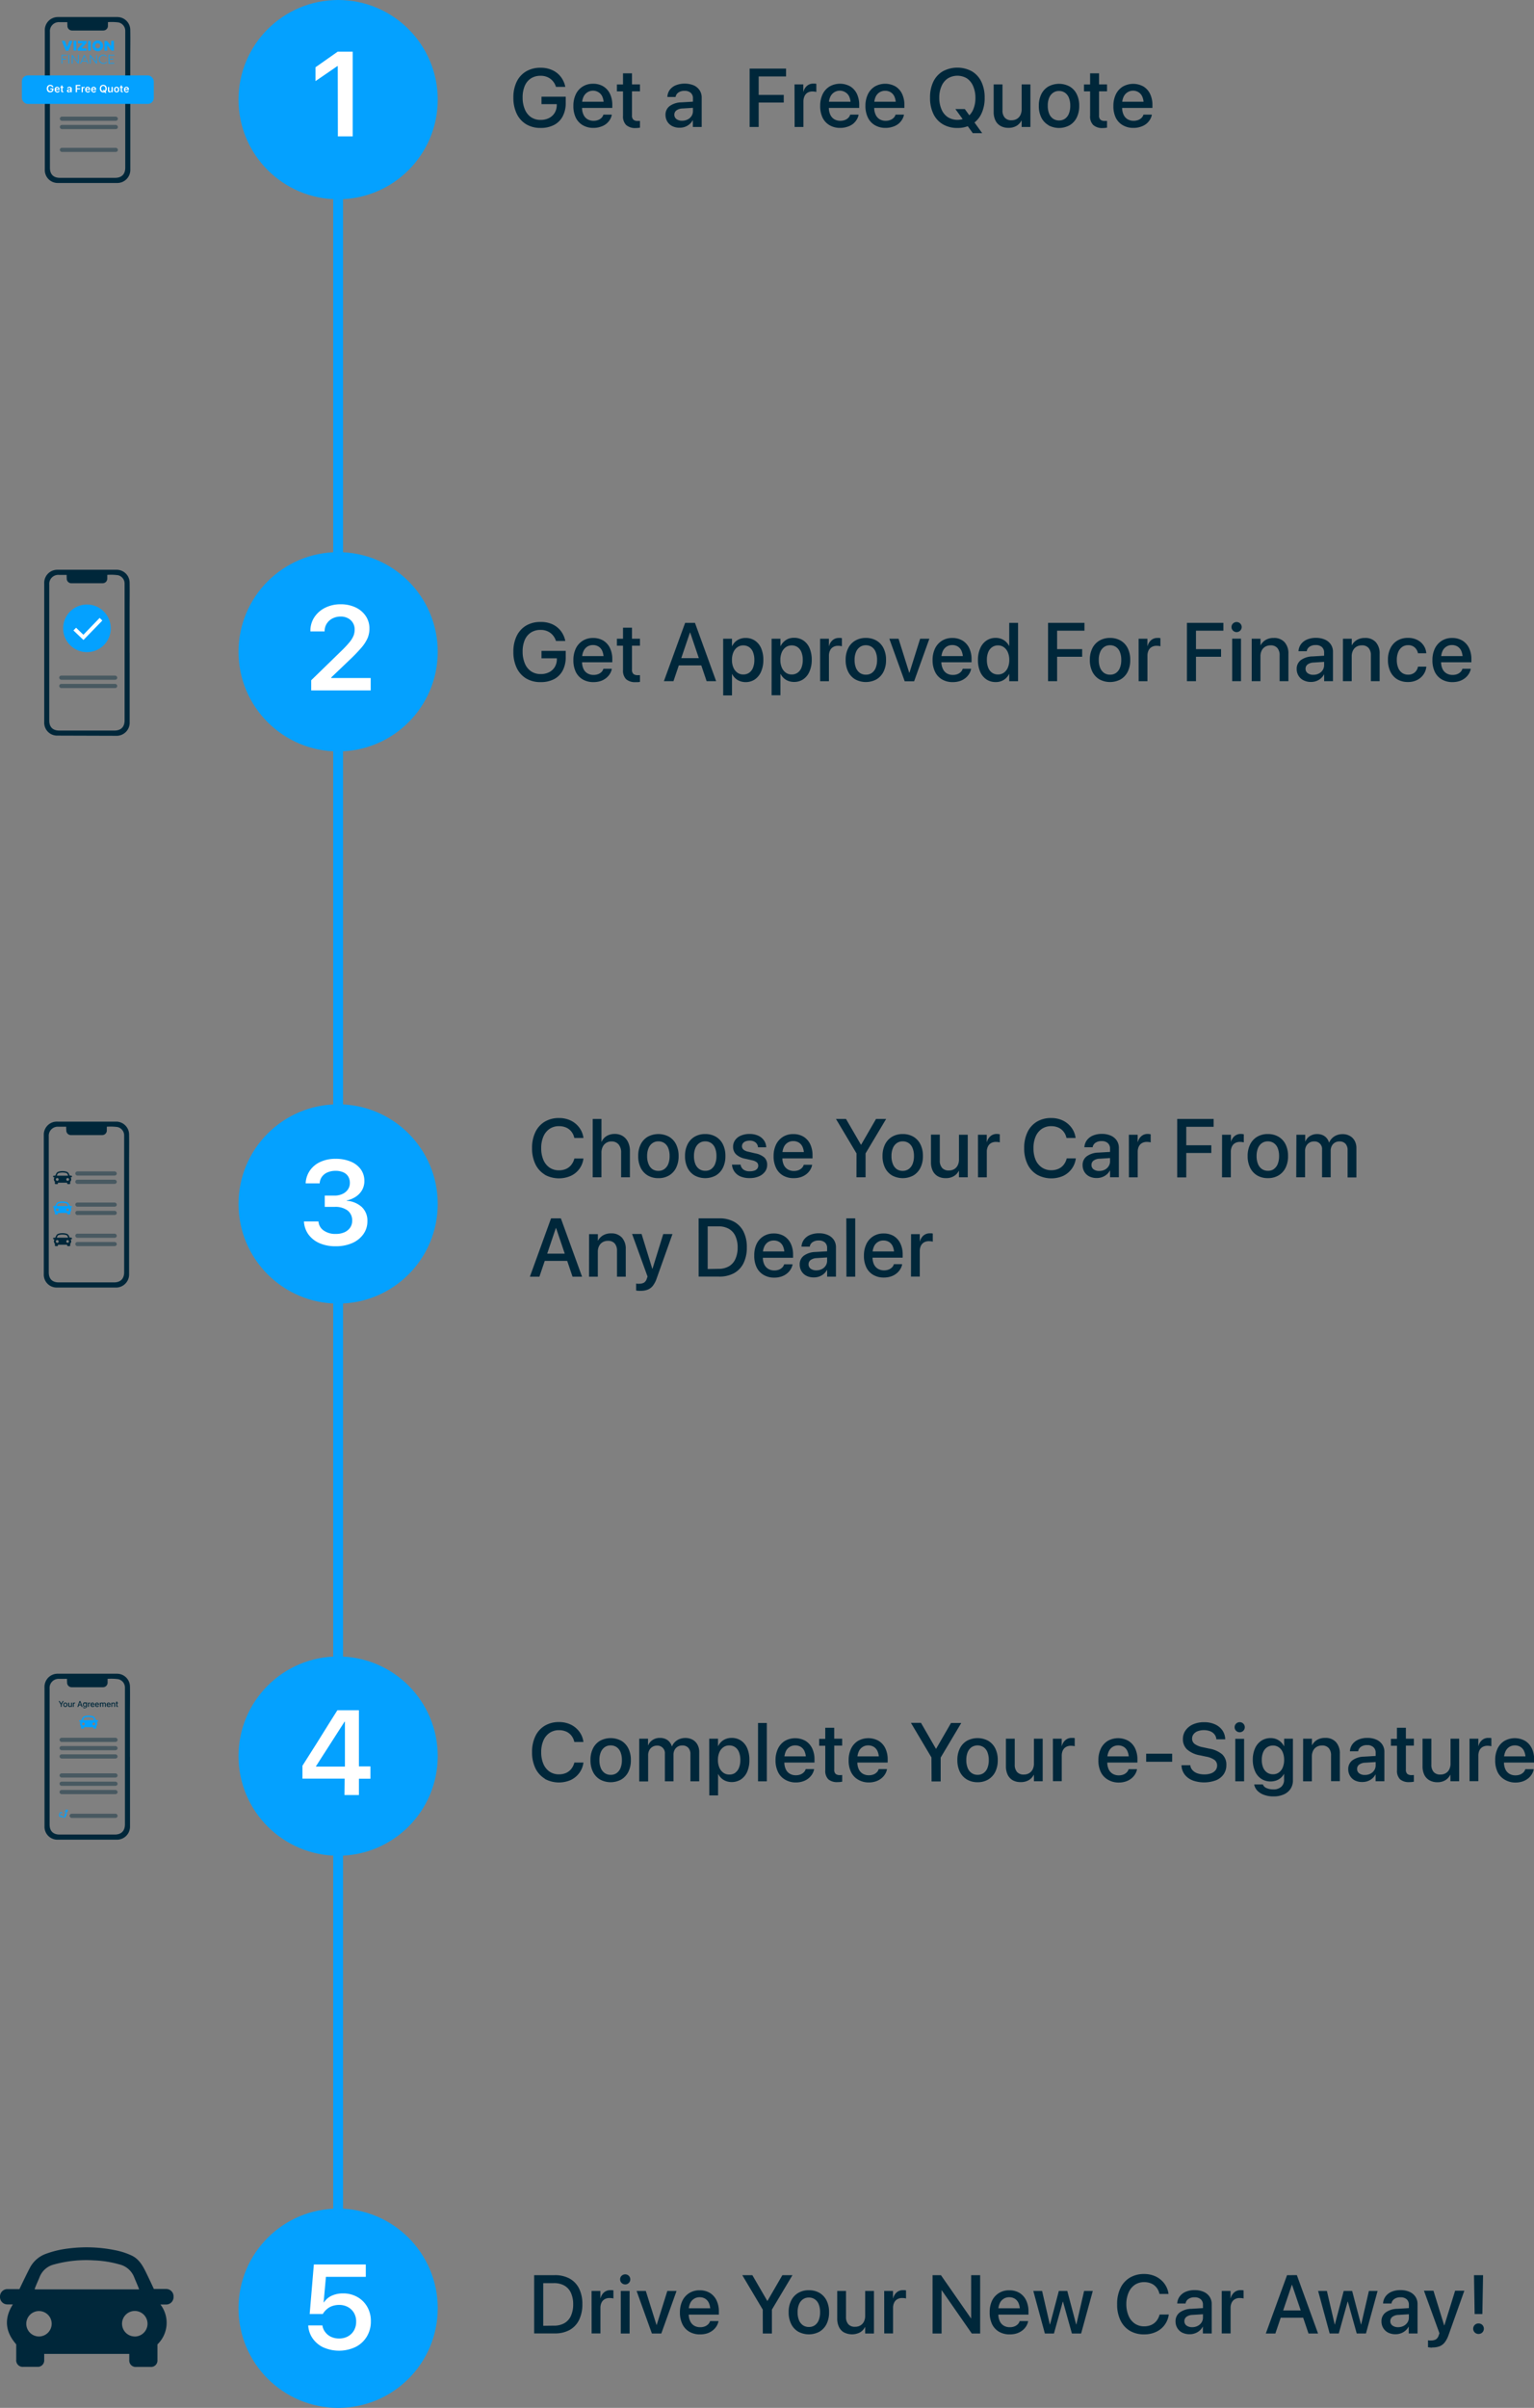 <svg xmlns="http://www.w3.org/2000/svg" viewBox="0 0 665.46 1044.19"><rect x="0" y="0" width="665.46" height="1044.19" fill="#808080" stroke="none"/><defs><style>.cls-1{fill:none;stroke:#04a1ff;stroke-miterlimit:10;stroke-width:4.27px;}.cls-2{fill:#04a1ff;}.cls-3{fill:#fff;}.cls-4,.cls-6{fill:#00273a;}.cls-5{fill:#00a2ff;}.cls-6{opacity:0.44;}</style></defs><title>Mobile Guide</title><g id="Layer_2" data-name="Layer 2"><g id="Section_3" data-name="Section 3"><g id="Mobile_Guide" data-name="Mobile Guide"><g id="Bullets"><line class="cls-1" x1="146.68" y1="43.17" x2="146.68" y2="1001.02"/><circle class="cls-2" cx="146.68" cy="43.21" r="43.21"/><circle class="cls-2" cx="146.68" cy="282.65" r="43.21"/><circle class="cls-2" cx="146.68" cy="522.1" r="43.21"/><circle class="cls-2" cx="146.68" cy="761.54" r="43.21"/><circle class="cls-2" cx="146.68" cy="1000.98" r="43.21"/></g><g id="Numbers"><path class="cls-3" d="M146.52,28.66h-.16l-9.49,6.51v-6l9.6-6.75H153V59.15h-6.43Z"/><path class="cls-3" d="M135,295l13-12.65a44.09,44.09,0,0,0,3.66-3.9,11.39,11.39,0,0,0,1.72-2.8,7.24,7.24,0,0,0,.47-2.58V273a5.36,5.36,0,0,0-2.91-4.9,6.47,6.47,0,0,0-3.12-.73,7.59,7.59,0,0,0-3.6.83,6.38,6.38,0,0,0-2.47,2.24,6,6,0,0,0-.93,3.19v.18h-6.16v-.18a10.5,10.5,0,0,1,1.73-6,11.93,11.93,0,0,1,4.7-4.09,14.68,14.68,0,0,1,6.68-1.49,14.91,14.91,0,0,1,6.49,1.36,10.89,10.89,0,0,1,4.41,3.74,9.52,9.52,0,0,1,1.59,5.41v.05a10.66,10.66,0,0,1-.77,4.05,16.7,16.7,0,0,1-2.62,4.1,70.31,70.31,0,0,1-5.11,5.32l-10.43,9.95,2.37-4.33v4.33l-2.35-2h19.47v5.37H135Z"/><path class="cls-3" d="M138.62,539.12a11.75,11.75,0,0,1-4.75-3.7,10.56,10.56,0,0,1-2-5.41l0-.33h6.26l.06.28a5.14,5.14,0,0,0,2.26,3.68,8.67,8.67,0,0,0,5.24,1.46,9,9,0,0,0,3.73-.72,6,6,0,0,0,2.47-2,5.11,5.11,0,0,0,.88-3v0a5.32,5.32,0,0,0-2-4.46,8.86,8.86,0,0,0-5.54-1.55h-4.35v-4.89H145a8.18,8.18,0,0,0,3.55-.71,5.79,5.79,0,0,0,2.37-1.94,4.88,4.88,0,0,0,.85-2.84v0a5.2,5.2,0,0,0-.74-2.84,4.73,4.73,0,0,0-2.12-1.78,8.08,8.08,0,0,0-3.35-.63,8.69,8.69,0,0,0-3.42.64,5.78,5.78,0,0,0-2.38,1.79,5.39,5.39,0,0,0-1.07,2.74l0,.25h-6.08l0-.3a10.67,10.67,0,0,1,1.94-5.42,11.14,11.14,0,0,1,4.5-3.61,15.35,15.35,0,0,1,6.51-1.3,16.59,16.59,0,0,1,6.61,1.21,10.05,10.05,0,0,1,4.35,3.36,8.42,8.42,0,0,1,1.54,5v0a7.79,7.79,0,0,1-1,4,8.66,8.66,0,0,1-2.76,2.89,11.31,11.31,0,0,1-3.93,1.6v.13a10.77,10.77,0,0,1,6.54,2.68,8,8,0,0,1,2.47,6.13v.05a9.48,9.48,0,0,1-1.75,5.63,11.62,11.62,0,0,1-4.82,3.85,17.42,17.42,0,0,1-7.18,1.38A17,17,0,0,1,138.62,539.12Z"/><path class="cls-3" d="M149.52,771.31H131.2v-5.58c1-1.59,2-3.2,3.05-4.81l3.06-4.82c1-1.6,2-3.21,3-4.81s2-3.21,3-4.81,2-3.21,3.05-4.82h9.34V766h5v5.35h-5v7.07h-6.26Zm.11-5.22V746.62h-.16c-.83,1.29-1.66,2.57-2.48,3.86l-2.47,3.85q-1.23,1.93-2.48,3.87l-2.48,3.85-2.46,3.86v.18Z"/><path class="cls-3" d="M140.35,1018a11.82,11.82,0,0,1-4.62-3.8,10.73,10.73,0,0,1-2-5.44l0-.33h6.16l0,.18a6,6,0,0,0,1.24,2.77,6.65,6.65,0,0,0,2.5,2,8.05,8.05,0,0,0,3.46.72,7.79,7.79,0,0,0,3.86-.93,6.78,6.78,0,0,0,2.61-2.57,7.53,7.53,0,0,0,.94-3.81v-.05a7.25,7.25,0,0,0-.94-3.73,6.85,6.85,0,0,0-2.61-2.54,7.73,7.73,0,0,0-3.83-.93,8.86,8.86,0,0,0-2.9.46,7,7,0,0,0-2.39,1.35,7.89,7.89,0,0,0-1,1,6.21,6.21,0,0,0-.79,1.13h-5.7L136.15,982h22.54v5.37h-17.3l-1,11.07h.13a8,8,0,0,1,3.37-2.89,11.46,11.46,0,0,1,4.92-1,12.23,12.23,0,0,1,6.24,1.57,11.27,11.27,0,0,1,4.27,4.26,12.19,12.19,0,0,1,1.56,6.21v.05a12.47,12.47,0,0,1-1.76,6.64,12,12,0,0,1-4.86,4.49,16.75,16.75,0,0,1-13.89.22Z"/></g><g id="_1" data-name="1"><path class="cls-4" d="M228.25,53.88a10.67,10.67,0,0,1-4.09-4.56,15.78,15.78,0,0,1-1.45-7v0a15.32,15.32,0,0,1,1.44-6.89,10.53,10.53,0,0,1,4.08-4.47,12,12,0,0,1,6.25-1.58,11.87,11.87,0,0,1,5.15,1.05,9.66,9.66,0,0,1,3.62,2.85,10.39,10.39,0,0,1,1.92,4.1l.07.3h-4.05l-.07-.2a6.9,6.9,0,0,0-2.48-3.4,7,7,0,0,0-4.16-1.21,7.55,7.55,0,0,0-4.15,1.12,7.19,7.19,0,0,0-2.68,3.24,12.56,12.56,0,0,0-.93,5.08h0a12.81,12.81,0,0,0,1,5.2,7.47,7.47,0,0,0,2.71,3.35A7.31,7.31,0,0,0,234.55,52a7.81,7.81,0,0,0,3.62-.81,6.05,6.05,0,0,0,2.45-2.25,6.48,6.48,0,0,0,.91-3.36v-.42H234.9V41.94h10.52v2.6a12.32,12.32,0,0,1-1.3,5.87,8.85,8.85,0,0,1-3.73,3.76,12.33,12.33,0,0,1-5.88,1.31A11.85,11.85,0,0,1,228.25,53.88Z"/><path class="cls-4" d="M252.74,54.26a7.71,7.71,0,0,1-3-3.31,11.57,11.57,0,0,1-1-5.06v0a11.4,11.4,0,0,1,1.05-5,7.94,7.94,0,0,1,3-3.37,8.24,8.24,0,0,1,4.48-1.2,8.35,8.35,0,0,1,4.47,1.15,7.64,7.64,0,0,1,2.88,3.24,11,11,0,0,1,1,4.87V46.8h-15V44.12h13.15l-1.88,2.5V45.15a7.69,7.69,0,0,0-.59-3.24A4.25,4.25,0,0,0,259.63,40a4.53,4.53,0,0,0-6.51,2,7.34,7.34,0,0,0-.62,3.17v1.47a7.07,7.07,0,0,0,.61,3.06,4.39,4.39,0,0,0,1.73,2,5,5,0,0,0,2.65.68,5.34,5.34,0,0,0,2-.35,4.08,4.08,0,0,0,1.43-.91,3.11,3.11,0,0,0,.79-1.27l.06-.14h3.61l0,.19a6.27,6.27,0,0,1-.85,2.09,7.32,7.32,0,0,1-1.64,1.8A7.81,7.81,0,0,1,260.45,55a9.44,9.44,0,0,1-3.05.46A8.93,8.93,0,0,1,252.74,54.26Z"/><path class="cls-4" d="M271.61,54.19a5.24,5.24,0,0,1-1.34-4V39.63h-2.65v-3h2.65V31.8h3.89v4.81h3.46v3h-3.46V50a2.41,2.41,0,0,0,.62,1.92,2.71,2.71,0,0,0,1.82.52,4.68,4.68,0,0,0,.55,0l.47,0v2.93l-.84.1a9.43,9.43,0,0,1-1.09.06A5.82,5.82,0,0,1,271.61,54.19Z"/><path class="cls-4" d="M291.63,54.69a5.26,5.26,0,0,1-2.16-2,5.55,5.55,0,0,1-.77-2.91v0A4.61,4.61,0,0,1,290.5,46a8.91,8.91,0,0,1,5.06-1.61l7-.42v2.67l-6.47.4a4.69,4.69,0,0,0-2.63.82,2.26,2.26,0,0,0-.92,1.88v0a2.29,2.29,0,0,0,.92,1.91,3.94,3.94,0,0,0,2.45.7,5.16,5.16,0,0,0,2.39-.54A4.21,4.21,0,0,0,300,50.3a3.91,3.91,0,0,0,.61-2.15V42.66a3.07,3.07,0,0,0-.94-2.39,3.9,3.9,0,0,0-2.72-.87,4.42,4.42,0,0,0-2.62.7,2.9,2.9,0,0,0-1.24,1.81l0,.15h-3.57v-.19A5.68,5.68,0,0,1,290.52,39a6.32,6.32,0,0,1,2.58-2,10.63,10.63,0,0,1,7.82,0,5.94,5.94,0,0,1,2.56,2.13,5.62,5.62,0,0,1,.92,3.2V55.06h-3.83V52.15h-.07a6.16,6.16,0,0,1-1.4,1.73A6.56,6.56,0,0,1,297.16,55a6.73,6.73,0,0,1-2.3.39A7,7,0,0,1,291.63,54.69Z"/><path class="cls-4" d="M325.19,29.75H341v3.4H329.12v8H340v3.32H329.12V55.06h-3.93Z"/><path class="cls-4" d="M344.66,36.61h3.82v3.16h.07a4.84,4.84,0,0,1,1.56-2.57,4.06,4.06,0,0,1,2.7-.94,6.08,6.08,0,0,1,.77,0,4.27,4.27,0,0,1,.55.1v3.52a3.87,3.87,0,0,0-.69-.14,6.24,6.24,0,0,0-1-.07,4.2,4.2,0,0,0-2.11.52A3.47,3.47,0,0,0,349,41.72a5.39,5.39,0,0,0-.47,2.34v11h-3.82Z"/><path class="cls-4" d="M359.8,54.26a7.71,7.71,0,0,1-3-3.31,11.57,11.57,0,0,1-1-5.06v0a11.4,11.4,0,0,1,1.05-5,8,8,0,0,1,3-3.37,9.13,9.13,0,0,1,9-.05,7.64,7.64,0,0,1,2.88,3.24,11,11,0,0,1,1,4.87V46.8h-15V44.12h13.15l-1.88,2.5V45.15a7.69,7.69,0,0,0-.59-3.24A4.25,4.25,0,0,0,366.69,40a4.53,4.53,0,0,0-6.51,2,7.34,7.34,0,0,0-.62,3.17v1.47a7.07,7.07,0,0,0,.61,3.06,4.39,4.39,0,0,0,1.73,2,5,5,0,0,0,2.65.68,5.34,5.34,0,0,0,2-.35,4.08,4.08,0,0,0,1.43-.91,3.11,3.11,0,0,0,.79-1.27l.06-.14h3.61l0,.19a6.09,6.09,0,0,1-.86,2.09,7.09,7.09,0,0,1-1.63,1.8A7.81,7.81,0,0,1,367.51,55a9.44,9.44,0,0,1-3.05.46A8.91,8.91,0,0,1,359.8,54.26Z"/><path class="cls-4" d="M379.48,54.26a7.59,7.59,0,0,1-3-3.31,11.43,11.43,0,0,1-1.05-5.06v0a11.4,11.4,0,0,1,1.06-5,8,8,0,0,1,3-3.37,9.11,9.11,0,0,1,8.95-.05,7.59,7.59,0,0,1,2.89,3.24,11,11,0,0,1,1,4.87V46.8h-15V44.12h13.16l-1.88,2.5V45.15a7.85,7.85,0,0,0-.59-3.24A4.25,4.25,0,0,0,386.37,40a4.58,4.58,0,0,0-2.41-.63,4.51,4.51,0,0,0-2.42.67A4.57,4.57,0,0,0,379.85,42a7.5,7.5,0,0,0-.61,3.17v1.47a6.93,6.93,0,0,0,.61,3.06,4.43,4.43,0,0,0,1.72,2,5,5,0,0,0,2.65.68,5.26,5.26,0,0,0,2-.35,4,4,0,0,0,1.43-.91,3.14,3.14,0,0,0,.8-1.27l.05-.14h3.62l0,.19a6.3,6.3,0,0,1-.86,2.09,7.13,7.13,0,0,1-1.64,1.8A7.64,7.64,0,0,1,387.19,55a9.5,9.5,0,0,1-3.06.46A8.87,8.87,0,0,1,379.48,54.26Z"/><path class="cls-4" d="M409,53.89a10.41,10.41,0,0,1-4.1-4.52,15.67,15.67,0,0,1-1.44-7v0a15.48,15.48,0,0,1,1.45-7A10.52,10.52,0,0,1,409,30.92a13.26,13.26,0,0,1,12.61,0,10.62,10.62,0,0,1,4.1,4.51,15.55,15.55,0,0,1,1.44,6.94v0a15.59,15.59,0,0,1-1.44,7,10.56,10.56,0,0,1-4.09,4.52,12,12,0,0,1-6.31,1.6A12.14,12.14,0,0,1,409,53.89Zm10.5-3.07a7.62,7.62,0,0,0,2.69-3.34,12.5,12.5,0,0,0,.95-5.07v0a12.38,12.38,0,0,0-1-5.08A7.57,7.57,0,0,0,419.47,34a8,8,0,0,0-8.29,0,7.48,7.48,0,0,0-2.72,3.31,12.23,12.23,0,0,0-1,5.09v0a12.43,12.43,0,0,0,1,5.09,7.49,7.49,0,0,0,2.71,3.32,8,8,0,0,0,8.34,0Zm-5.05-3.53h4.09l7.54,10.45H422Z"/><path class="cls-4" d="M434,54.59a5.41,5.41,0,0,1-2.19-2.37,8.32,8.32,0,0,1-.75-3.67V36.61h3.82V47.83a4.69,4.69,0,0,0,1,3.2,3.64,3.64,0,0,0,2.93,1.12,4.42,4.42,0,0,0,2.33-.6,3.91,3.91,0,0,0,1.52-1.67,5.54,5.54,0,0,0,.54-2.5V36.61H447V55.06h-3.8V52.29h-.09A5.72,5.72,0,0,1,441,54.56a6.58,6.58,0,0,1-3.52.87A6.67,6.67,0,0,1,434,54.59Z"/><path class="cls-4" d="M454.8,54.26A7.85,7.85,0,0,1,451.74,51a11.18,11.18,0,0,1-1.09-5.12v0a11.08,11.08,0,0,1,1.1-5.09,7.88,7.88,0,0,1,3.07-3.29,9.72,9.72,0,0,1,9.19,0,7.8,7.8,0,0,1,3.06,3.29,11,11,0,0,1,1.1,5.1v0a11.16,11.16,0,0,1-1.1,5.13,8,8,0,0,1-3.06,3.3,9.65,9.65,0,0,1-9.21,0Zm7.2-2.78a4.87,4.87,0,0,0,1.68-2.18,9,9,0,0,0,.6-3.47v0a9,9,0,0,0-.6-3.45,4.74,4.74,0,0,0-1.7-2.17,4.5,4.5,0,0,0-2.58-.75,4.34,4.34,0,0,0-2.55.76,5,5,0,0,0-1.71,2.17,8.67,8.67,0,0,0-.61,3.44v0a9,9,0,0,0,.6,3.47,4.79,4.79,0,0,0,1.71,2.18,4.52,4.52,0,0,0,2.6.76A4.42,4.42,0,0,0,462,51.48Z"/><path class="cls-4" d="M474.23,54.19a5.2,5.2,0,0,1-1.34-4V39.63h-2.65v-3h2.65V31.8h3.89v4.81h3.46v3h-3.46V50a2.41,2.41,0,0,0,.61,1.92,2.76,2.76,0,0,0,1.83.52,4.68,4.68,0,0,0,.55,0l.47,0v2.93c-.23,0-.51.07-.85.1a9.25,9.25,0,0,1-1.08.06A5.81,5.81,0,0,1,474.23,54.19Z"/><path class="cls-4" d="M487,54.26A7.71,7.71,0,0,1,484,51a11.57,11.57,0,0,1-1-5.06v0a11.4,11.4,0,0,1,1.05-5,8,8,0,0,1,3-3.37,9.13,9.13,0,0,1,9-.05,7.64,7.64,0,0,1,2.88,3.24,11,11,0,0,1,1,4.87V46.8h-15V44.12H498l-1.88,2.5V45.15a7.69,7.69,0,0,0-.59-3.24A4.25,4.25,0,0,0,493.92,40a4.53,4.53,0,0,0-6.51,2,7.34,7.34,0,0,0-.62,3.17v1.47a7.07,7.07,0,0,0,.61,3.06,4.39,4.39,0,0,0,1.73,2,5,5,0,0,0,2.64.68,5.35,5.35,0,0,0,2-.35,4.17,4.17,0,0,0,1.43-.91,3.22,3.22,0,0,0,.79-1.27l.06-.14h3.61l0,.19a6.09,6.09,0,0,1-.86,2.09,7,7,0,0,1-1.64,1.8A7.64,7.64,0,0,1,494.74,55a9.44,9.44,0,0,1-3.05.46A8.91,8.91,0,0,1,487,54.26Z"/><path class="cls-4" d="M56.53,43.38V70.27c0,1.06,0,2.12,0,3.18a5.67,5.67,0,0,1-5.94,5.9l-25.33,0a5.6,5.6,0,0,1-5.82-5.86V43.4q0-15,0-30.07a5.67,5.67,0,0,1,4.23-5.76,6.3,6.3,0,0,1,1.78-.18H48.58c.75,0,1.51,0,2.27,0a5.61,5.61,0,0,1,5.66,5.53c.08,4,0,8,0,12,0,3.57,0,7.14,0,10.71v7.81ZM29.21,9.61H25.82a3.89,3.89,0,0,0-4.16,4.2q0,9.72,0,19.42,0,19.77,0,39.54c0,2.83,1.52,4.35,4.36,4.35l23.88,0c2.87,0,4.45-1.57,4.44-4.44q0-12.65,0-25.3c0-4.08,0-8.15,0-12.23,0-3.53,0-7,0-10.58,0-3.7,0-7.41,0-11.12a3.72,3.72,0,0,0-2.93-3.72,23.27,23.27,0,0,0-4.59-.13c0,.57,0,1.05,0,1.52a2,2,0,0,1-2,2.11q-6.72,0-13.45,0a2,2,0,0,1-2.12-2.16C29.19,10.65,29.21,10.19,29.21,9.61Z"/><path class="cls-5" d="M30.11,17.71l-1,2.68-1-2.68H26.8L28.56,22h1.11l1.76-4.26Zm3,0h-1.2v4.23h1.2ZM37.55,21H35.38l2.17-2.38v-.86H33.8v1h2.09l-2.17,2.39v.85h3.83Zm1.85-3.24H38.19v4.23H39.4Zm5.3,2.12v0a2.33,2.33,0,0,0-4.66,0h0a2.33,2.33,0,0,0,4.66,0Zm-1.22,0A1.09,1.09,0,0,1,42.37,21a1.11,1.11,0,0,1-1.1-1.14v0a1.08,1.08,0,0,1,1.09-1.12,1.12,1.12,0,0,1,1.12,1.14Zm5.93,2.1V17.71H48.22V20l-1.78-2.24H45.32v4.23h1.19V19.62l1.84,2.32ZM26.74,27.57H27V25.8h1.58v-.26H27V24.07h2v-.26H26.74Zm3,0H30V23.81H29.7Zm4.09-.52-2.5-3.24h-.16v3.76h.29V24.39l2.51,3.23h.15V23.81h-.29Zm2.69-3.24-1.71,3.73v0h.28l.41-.9h2.16l.4.9h.29v0l-1.7-3.73Zm-.89,2.6,1-2.12,1,2.12Zm6.1.64-2.51-3.24H39v3.76h.28V24.39l2.51,3.23H42V23.81h-.29Zm4-3.12a2.13,2.13,0,0,0-.87-.19,1.91,1.91,0,0,0-1.4.56,2,2,0,0,0,0,2.78,1.91,1.91,0,0,0,1.4.56,2,2,0,0,0,.87-.2,1.74,1.74,0,0,0,.67-.53v0l-.19-.15h0a1.53,1.53,0,0,1-.57.47,1.71,1.71,0,0,1-.75.16,1.64,1.64,0,0,1-1.67-1.67A1.64,1.64,0,0,1,44.8,24a1.72,1.72,0,0,1,.75.17,1.53,1.53,0,0,1,.57.47h0l.19-.15v0A1.86,1.86,0,0,0,45.67,23.93Zm3.89.14v-.26H47.11v3.76h2.45v-.26H47.41V25.8h1.7v-.26h-1.7V24.07Z"/><g id="Button"><rect class="cls-2" x="9.49" y="32.7" width="57.22" height="12.36" rx="2.59"/><path class="cls-3" d="M21,39.87a1.31,1.31,0,0,1-.52-.57,2,2,0,0,1-.18-.88h0a1.93,1.93,0,0,1,.18-.87A1.29,1.29,0,0,1,21,37a1.45,1.45,0,0,1,.79-.2,1.53,1.53,0,0,1,.66.13,1.22,1.22,0,0,1,.7.89v0H22.6v0a.85.85,0,0,0-.29-.4.89.89,0,0,0-.5-.14.8.8,0,0,0-.8.52,1.42,1.42,0,0,0-.11.61h0A1.73,1.73,0,0,0,21,39a.93.93,0,0,0,1.24.45.73.73,0,0,0,.29-.26.81.81,0,0,0,.11-.39v-.05h-.79v-.44h1.34v.34a1.53,1.53,0,0,1-.16.74,1.09,1.09,0,0,1-.48.47,1.53,1.53,0,0,1-.74.17A1.58,1.58,0,0,1,21,39.87Z"/><path class="cls-3" d="M24.2,39.91a.91.91,0,0,1-.39-.41,1.44,1.44,0,0,1-.13-.64h0a1.48,1.48,0,0,1,.13-.65,1,1,0,0,1,.38-.42,1.11,1.11,0,0,1,.58-.15,1.18,1.18,0,0,1,.58.14,1,1,0,0,1,.37.41,1.35,1.35,0,0,1,.13.62V39H24v-.36h1.64l-.26.34v-.21a1,1,0,0,0-.07-.38.57.57,0,0,0-.2-.23.51.51,0,0,0-.28-.07.54.54,0,0,0-.29.07.6.6,0,0,0-.2.24,1,1,0,0,0-.07.37V39a1,1,0,0,0,.07.36.52.52,0,0,0,.21.23.51.51,0,0,0,.31.08.61.61,0,0,0,.24,0,.42.42,0,0,0,.17-.11.29.29,0,0,0,.09-.15h.52v0a1,1,0,0,1-.1.27.9.9,0,0,1-.21.23.91.91,0,0,1-.31.16,1.2,1.2,0,0,1-.4.06A1.16,1.16,0,0,1,24.2,39.91Z"/><path class="cls-3" d="M26.7,39.9a.65.65,0,0,1-.18-.52V38.11h-.33v-.42h.33v-.6h.56v.6h.43v.42h-.43v1.23a.29.29,0,0,0,.08.23.29.29,0,0,0,.22.07h.13V40h-.27A.77.77,0,0,1,26.7,39.9Z"/><path class="cls-3" d="M29.42,40a.66.66,0,0,1-.27-.25.66.66,0,0,1-.1-.37h0a.59.59,0,0,1,.23-.49,1.09,1.09,0,0,1,.65-.21l.89,0V39L30,39a.54.54,0,0,0-.31.1.25.25,0,0,0-.11.22h0a.27.27,0,0,0,.11.22.44.44,0,0,0,.29.09.51.51,0,0,0,.28-.07.48.48,0,0,0,.2-.17.43.43,0,0,0,.07-.25v-.7a.36.36,0,0,0-.11-.28.49.49,0,0,0-.32-.1.57.57,0,0,0-.31.08.35.35,0,0,0-.14.22v0h-.5v0a.7.7,0,0,1,.14-.37.87.87,0,0,1,.33-.26,1.33,1.33,0,0,1,.51-.09,1.29,1.29,0,0,1,.51.09A.89.89,0,0,1,31,38a.73.73,0,0,1,.12.41V40h-.55v-.36h0a.68.68,0,0,1-.17.21,1,1,0,0,1-.24.14.92.92,0,0,1-.29,0A.88.88,0,0,1,29.42,40Z"/><path class="cls-3" d="M32.84,36.84h2v.48H33.41v.94h1.33v.46H33.41V40h-.57Z"/><path class="cls-3" d="M35.39,37.69h.55v.4h0a.67.67,0,0,1,.19-.33.52.52,0,0,1,.34-.12h.1l.08,0v.49l-.1,0h-.13a.44.44,0,0,0-.26.07.37.37,0,0,0-.17.18.65.65,0,0,0-.06.29V40h-.55Z"/><path class="cls-3" d="M37.46,39.91a.91.91,0,0,1-.39-.41,1.44,1.44,0,0,1-.13-.64h0a1.48,1.48,0,0,1,.13-.65,1,1,0,0,1,.38-.42,1.11,1.11,0,0,1,.58-.15,1.16,1.16,0,0,1,.58.14,1,1,0,0,1,.37.41,1.35,1.35,0,0,1,.13.62V39h-1.9v-.36h1.64l-.26.34v-.21a1,1,0,0,0-.07-.38.49.49,0,0,0-.48-.3.57.57,0,0,0-.29.07.6.6,0,0,0-.2.24,1,1,0,0,0-.07.37V39a1,1,0,0,0,.07.36.52.52,0,0,0,.21.23.53.53,0,0,0,.31.08.61.61,0,0,0,.24,0,.42.42,0,0,0,.17-.11.24.24,0,0,0,.09-.15h.52v0a1,1,0,0,1-.1.27.9.9,0,0,1-.21.23.91.91,0,0,1-.31.16,1.2,1.2,0,0,1-.4.06A1.16,1.16,0,0,1,37.46,39.91Z"/><path class="cls-3" d="M40.06,39.91a.84.84,0,0,1-.38-.41,1.44,1.44,0,0,1-.14-.64h0a1.48,1.48,0,0,1,.14-.65,1,1,0,0,1,.38-.42,1.06,1.06,0,0,1,.58-.15,1.15,1.15,0,0,1,.57.14,1,1,0,0,1,.37.41,1.35,1.35,0,0,1,.13.62V39h-1.9v-.36h1.64l-.26.34v-.21a.86.86,0,0,0-.07-.38.55.55,0,0,0-.19-.23.64.64,0,0,0-.58,0,.51.51,0,0,0-.19.24.81.81,0,0,0-.08.37V39a.8.8,0,0,0,.08.36.45.45,0,0,0,.2.23.53.53,0,0,0,.31.08.61.61,0,0,0,.24,0,.42.42,0,0,0,.17-.11.31.31,0,0,0,.1-.15h.51v0a1,1,0,0,1-.11.27.9.9,0,0,1-.21.23,1,1,0,0,1-.3.16,1.31,1.31,0,0,1-.41.06A1.16,1.16,0,0,1,40.06,39.91Z"/><path class="cls-3" d="M44,39.87a1.25,1.25,0,0,1-.52-.57,1.93,1.93,0,0,1-.18-.87h0a1.93,1.93,0,0,1,.18-.87A1.31,1.31,0,0,1,44,37a1.58,1.58,0,0,1,.8-.2,1.56,1.56,0,0,1,.8.2,1.31,1.31,0,0,1,.52.57,1.93,1.93,0,0,1,.18.87h0a1.93,1.93,0,0,1-.18.87,1.25,1.25,0,0,1-.52.57,1.7,1.7,0,0,1-1.6,0Zm1.29-.43a.91.91,0,0,0,.32-.4,1.44,1.44,0,0,0,.12-.61h0a1.41,1.41,0,0,0-.12-.61.81.81,0,0,0-.32-.4.93.93,0,0,0-1,0,.81.81,0,0,0-.32.4,1.41,1.41,0,0,0-.12.61h0A1.41,1.41,0,0,0,44,39a.85.85,0,0,0,.32.4.88.88,0,0,0,.49.14A.86.86,0,0,0,45.26,39.44ZM44.63,39h.56l1,1.35h-.56Z"/><path class="cls-3" d="M47.2,40a.66.66,0,0,1-.27-.3,1.12,1.12,0,0,1-.1-.47v-1.5h.55v1.39a.57.57,0,0,0,.12.39.42.42,0,0,0,.35.13.5.5,0,0,0,.27-.07.44.44,0,0,0,.18-.2.65.65,0,0,0,.06-.29V37.69h.55V40h-.55v-.37h0a.71.71,0,0,1-.27.3.84.84,0,0,1-.44.11A.87.87,0,0,1,47.2,40Z"/><path class="cls-3" d="M50,39.92a1,1,0,0,1-.39-.42,1.33,1.33,0,0,1-.14-.65h0a1.33,1.33,0,0,1,.14-.65,1,1,0,0,1,.39-.42,1.33,1.33,0,0,1,1.19,0,1,1,0,0,1,.39.42,1.45,1.45,0,0,1,.14.65h0a1.45,1.45,0,0,1-.14.65,1,1,0,0,1-.39.42,1.33,1.33,0,0,1-1.19,0Zm.9-.39a.57.57,0,0,0,.19-.26,1.09,1.09,0,0,0,.07-.42h0a1.09,1.09,0,0,0-.07-.42.52.52,0,0,0-.2-.26.49.49,0,0,0-.3-.09.53.53,0,0,0-.3.09.67.67,0,0,0-.2.26,1.32,1.32,0,0,0-.07.42h0a1.32,1.32,0,0,0,.07.42.67.67,0,0,0,.2.26.54.54,0,0,0,.31.09A.53.53,0,0,0,50.87,39.53Z"/><path class="cls-3" d="M52.54,39.9a.65.65,0,0,1-.18-.52V38.11H52v-.42h.33v-.6h.56v.6h.43v.42h-.43v1.23a.29.29,0,0,0,.07.23.33.33,0,0,0,.23.07h.13V40h-.27A.77.77,0,0,1,52.54,39.9Z"/><path class="cls-3" d="M54.29,39.91a.84.84,0,0,1-.38-.41,1.44,1.44,0,0,1-.14-.64h0a1.48,1.48,0,0,1,.14-.65,1,1,0,0,1,.38-.42,1.06,1.06,0,0,1,.58-.15,1.15,1.15,0,0,1,.57.14,1,1,0,0,1,.37.41,1.35,1.35,0,0,1,.13.62V39H54v-.36h1.64l-.26.34v-.21a.86.86,0,0,0-.07-.38.55.55,0,0,0-.19-.23.64.64,0,0,0-.58,0,.51.51,0,0,0-.19.24.81.81,0,0,0-.08.37V39a.8.8,0,0,0,.08.36.45.45,0,0,0,.2.23.53.53,0,0,0,.31.08.61.61,0,0,0,.24,0,.42.42,0,0,0,.17-.11.31.31,0,0,0,.1-.15h.51v0a1,1,0,0,1-.11.27.9.9,0,0,1-.21.23.86.86,0,0,1-.3.16,1.31,1.31,0,0,1-.41.06A1.16,1.16,0,0,1,54.29,39.91Z"/></g><rect class="cls-6" x="25.95" y="50.58" width="25.2" height="1.8" rx="0.9"/><rect class="cls-6" x="25.95" y="54.18" width="25.2" height="1.8" rx="0.9"/><rect class="cls-6" x="25.95" y="64.09" width="25.2" height="1.8" rx="0.9"/></g><path class="cls-4" d="M228.25,294.22a10.67,10.67,0,0,1-4.09-4.56,15.74,15.74,0,0,1-1.45-7v0a15.29,15.29,0,0,1,1.44-6.89,10.62,10.62,0,0,1,4.08-4.48,12,12,0,0,1,6.25-1.57,11.87,11.87,0,0,1,5.15,1,9.87,9.87,0,0,1,3.62,2.85,10.39,10.39,0,0,1,1.92,4.1l.07.3h-4.05l-.07-.19a6.85,6.85,0,0,0-2.48-3.4,6.94,6.94,0,0,0-4.16-1.21,7.47,7.47,0,0,0-4.15,1.12,7.22,7.22,0,0,0-2.68,3.23,12.59,12.59,0,0,0-.93,5.08v0a12.87,12.87,0,0,0,1,5.2,7.57,7.57,0,0,0,2.71,3.35,7.3,7.3,0,0,0,4.16,1.16,7.81,7.81,0,0,0,3.62-.8,6.08,6.08,0,0,0,2.45-2.26,6.47,6.47,0,0,0,.91-3.35v-.43H234.9v-3.2h10.52v2.59a12.39,12.39,0,0,1-1.3,5.88,8.9,8.9,0,0,1-3.73,3.76,12.33,12.33,0,0,1-5.88,1.3A11.85,11.85,0,0,1,228.25,294.22Z"/><path class="cls-4" d="M252.74,294.61a7.74,7.74,0,0,1-3-3.32,11.54,11.54,0,0,1-1-5.06v0a11.46,11.46,0,0,1,1.05-5,8.06,8.06,0,0,1,3-3.37,8.24,8.24,0,0,1,4.48-1.2,8.44,8.44,0,0,1,4.47,1.15,7.66,7.66,0,0,1,2.88,3.25,11,11,0,0,1,1,4.86v1.28h-15v-2.68h13.15L261.85,287v-1.48a7.67,7.67,0,0,0-.59-3.23,4.15,4.15,0,0,0-1.63-1.92,4.56,4.56,0,0,0-2.41-.63,4.51,4.51,0,0,0-2.42.66,4.58,4.58,0,0,0-1.68,2,7.29,7.29,0,0,0-.62,3.16V287a7.13,7.13,0,0,0,.61,3.06,4.32,4.32,0,0,0,1.73,1.94,5,5,0,0,0,2.65.68,5.34,5.34,0,0,0,2-.34,4.23,4.23,0,0,0,1.43-.91,3.15,3.15,0,0,0,.79-1.28l.06-.14h3.61l0,.2a6.22,6.22,0,0,1-.85,2.08,7.32,7.32,0,0,1-1.64,1.8,8.05,8.05,0,0,1-2.38,1.26,9.72,9.72,0,0,1-3.05.45A9,9,0,0,1,252.74,294.61Z"/><path class="cls-4" d="M271.61,294.54a5.25,5.25,0,0,1-1.34-4V280h-2.65v-3h2.65v-4.8h3.89V277h3.46v3h-3.46v10.35a2.44,2.44,0,0,0,.62,1.92,2.76,2.76,0,0,0,1.82.52,4.68,4.68,0,0,0,.55,0l.47,0v2.92l-.84.11c-.34,0-.71,0-1.09,0A5.87,5.87,0,0,1,271.61,294.54Z"/><path class="cls-4" d="M297.22,270.1h3.19v4.19h-1.1l-7.16,21.11H288Zm-3.59,15.31h11.43l1.14,3.15H292.49Zm5.77-11.12V270.1h2.08l9.19,25.3h-4.13Z"/><path class="cls-4" d="M313.71,277h3.82v3.16h.09a6.52,6.52,0,0,1,1.39-1.88,6.08,6.08,0,0,1,2-1.21,6.72,6.72,0,0,1,2.42-.42,7.12,7.12,0,0,1,4.08,1.17,7.53,7.53,0,0,1,2.69,3.31,12.62,12.62,0,0,1,.94,5.1v0a12.32,12.32,0,0,1-1,5.08,7.74,7.74,0,0,1-2.68,3.32,7,7,0,0,1-4,1.17,6.89,6.89,0,0,1-2.43-.42,6.09,6.09,0,0,1-2-1.2,6.66,6.66,0,0,1-1.42-1.85h-.07v9.24h-3.82ZM325,291.73a4.81,4.81,0,0,0,1.66-2.18,8.8,8.8,0,0,0,.58-3.35v0a8.91,8.91,0,0,0-.58-3.39,4.72,4.72,0,0,0-1.66-2.17,4.45,4.45,0,0,0-2.58-.75,4.27,4.27,0,0,0-2.54.78,5.09,5.09,0,0,0-1.73,2.19,8.13,8.13,0,0,0-.62,3.34v0a8.09,8.09,0,0,0,.63,3.32,5.22,5.22,0,0,0,1.72,2.19,4.27,4.27,0,0,0,2.54.78A4.39,4.39,0,0,0,325,291.73Z"/><path class="cls-4" d="M334.73,277h3.83v3.16h.08a6.74,6.74,0,0,1,1.4-1.88A6.14,6.14,0,0,1,342,277a6.8,6.8,0,0,1,2.42-.42,7.15,7.15,0,0,1,4.09,1.17,7.51,7.51,0,0,1,2.68,3.31,12.61,12.61,0,0,1,.95,5.1v0a12.31,12.31,0,0,1-1,5.08,7.65,7.65,0,0,1-2.67,3.32,7,7,0,0,1-4,1.17,6.89,6.89,0,0,1-2.43-.42,6,6,0,0,1-2-1.2,6.48,6.48,0,0,1-1.42-1.85h-.07v9.24h-3.83ZM346,291.73a4.82,4.82,0,0,0,1.67-2.18,9,9,0,0,0,.58-3.35v0a9.1,9.1,0,0,0-.58-3.39,4.74,4.74,0,0,0-1.67-2.17,4.41,4.41,0,0,0-2.58-.75,4.32,4.32,0,0,0-2.54.78,5.24,5.24,0,0,0-1.73,2.19,8.3,8.3,0,0,0-.62,3.34v0a8.09,8.09,0,0,0,.63,3.32,5.24,5.24,0,0,0,1.73,2.19,4.26,4.26,0,0,0,2.53.78A4.34,4.34,0,0,0,346,291.73Z"/><path class="cls-4" d="M355.76,277h3.82v3.16h.07a5,5,0,0,1,1.57-2.57,4.07,4.07,0,0,1,2.7-.94,5.81,5.81,0,0,1,.76,0l.55.09v3.53a3.05,3.05,0,0,0-.68-.15,8,8,0,0,0-1-.06,4,4,0,0,0-2.1.52,3.31,3.31,0,0,0-1.37,1.49,5.22,5.22,0,0,0-.48,2.34v11h-3.82Z"/><path class="cls-4" d="M371,294.61a7.87,7.87,0,0,1-3.06-3.32,11.13,11.13,0,0,1-1.09-5.11v0a11,11,0,0,1,1.1-5.08,7.85,7.85,0,0,1,3.07-3.3,8.88,8.88,0,0,1,4.58-1.16,9.06,9.06,0,0,1,4.61,1.15,7.86,7.86,0,0,1,3.06,3.29,11,11,0,0,1,1.1,5.1v0a11,11,0,0,1-1.1,5.12,8,8,0,0,1-3.06,3.31,9.72,9.72,0,0,1-9.21,0Zm7.2-2.78a4.9,4.9,0,0,0,1.68-2.19,8.9,8.9,0,0,0,.6-3.46v0a8.86,8.86,0,0,0-.6-3.44,4.72,4.72,0,0,0-1.7-2.18,4.57,4.57,0,0,0-2.58-.74,4.4,4.4,0,0,0-2.55.75,4.92,4.92,0,0,0-1.71,2.18,8.59,8.59,0,0,0-.61,3.43v0a8.9,8.9,0,0,0,.6,3.46,5,5,0,0,0,1.71,2.19,4.52,4.52,0,0,0,2.6.75A4.41,4.41,0,0,0,378.21,291.83Z"/><path class="cls-4" d="M385.8,277h4l4.63,14.74h.09L399.16,277h4l-6.61,18.45h-4.08Z"/><path class="cls-4" d="M408.61,294.61a7.62,7.62,0,0,1-3-3.32,11.4,11.4,0,0,1-1.05-5.06v0a11.46,11.46,0,0,1,1.06-5,8.1,8.1,0,0,1,3-3.37,8.28,8.28,0,0,1,4.49-1.2,8.38,8.38,0,0,1,4.46,1.15,7.62,7.62,0,0,1,2.89,3.25,11,11,0,0,1,1,4.86v1.28h-15v-2.68H419.6L417.72,287v-1.48a7.83,7.83,0,0,0-.59-3.23,4.15,4.15,0,0,0-1.63-1.92,4.58,4.58,0,0,0-2.41-.63,4.51,4.51,0,0,0-2.42.66,4.6,4.6,0,0,0-1.69,2,7.45,7.45,0,0,0-.61,3.16V287A7,7,0,0,0,409,290,4.35,4.35,0,0,0,410.7,292a5,5,0,0,0,2.65.68,5.27,5.27,0,0,0,2-.34,4.13,4.13,0,0,0,1.43-.91,3.17,3.17,0,0,0,.8-1.28l.05-.14h3.62l0,.2a6.25,6.25,0,0,1-.86,2.08,7.13,7.13,0,0,1-1.64,1.8,7.88,7.88,0,0,1-2.37,1.26,9.79,9.79,0,0,1-3.06.45A9,9,0,0,1,408.61,294.61Z"/><path class="cls-4" d="M427.87,294.6a7.57,7.57,0,0,1-2.68-3.33,12.56,12.56,0,0,1-.95-5.09v0a12.31,12.31,0,0,1,1-5.08,7.58,7.58,0,0,1,2.68-3.31,7,7,0,0,1,4-1.17,6.53,6.53,0,0,1,3.47.93,6.38,6.38,0,0,1,2.35,2.56h.07v-10h3.83v25.3h-3.83v-3.12h-.07a6.26,6.26,0,0,1-2.31,2.55,6.33,6.33,0,0,1-3.47.94A7.15,7.15,0,0,1,427.87,294.6Zm7.62-2.89a5.12,5.12,0,0,0,1.72-2.2,8.35,8.35,0,0,0,.62-3.33v0a8.09,8.09,0,0,0-.63-3.32,5.22,5.22,0,0,0-1.72-2.19,4.19,4.19,0,0,0-2.52-.78,4.34,4.34,0,0,0-2.58.76,4.88,4.88,0,0,0-1.68,2.17,8.75,8.75,0,0,0-.58,3.36v0a8.84,8.84,0,0,0,.58,3.37,4.78,4.78,0,0,0,1.68,2.19,4.41,4.41,0,0,0,2.58.75A4.24,4.24,0,0,0,435.49,291.71Z"/><path class="cls-4" d="M454.65,270.1h15.8v3.4H458.58v8h10.87v3.31H458.58V295.4h-3.93Z"/><path class="cls-4" d="M476.93,294.61a8,8,0,0,1-3.06-3.32,11.13,11.13,0,0,1-1.09-5.11v0a11,11,0,0,1,1.1-5.08,7.85,7.85,0,0,1,3.07-3.3,8.88,8.88,0,0,1,4.58-1.16,9.06,9.06,0,0,1,4.61,1.15,7.88,7.88,0,0,1,3.07,3.29,11.09,11.09,0,0,1,1.09,5.1v0a11.12,11.12,0,0,1-1.09,5.12,8,8,0,0,1-3.06,3.31,9.74,9.74,0,0,1-9.22,0Zm7.2-2.78a4.83,4.83,0,0,0,1.68-2.19,8.9,8.9,0,0,0,.6-3.46v0a8.86,8.86,0,0,0-.6-3.44,4.66,4.66,0,0,0-1.7-2.18,4.52,4.52,0,0,0-2.58-.74,4.4,4.4,0,0,0-2.55.75,4.92,4.92,0,0,0-1.71,2.18,8.59,8.59,0,0,0-.61,3.43v0a8.9,8.9,0,0,0,.6,3.46,5,5,0,0,0,1.71,2.19,4.54,4.54,0,0,0,2.6.75A4.41,4.41,0,0,0,484.13,291.83Z"/><path class="cls-4" d="M493.93,277h3.82v3.16h.07a5,5,0,0,1,1.57-2.57,4.07,4.07,0,0,1,2.7-.94,5.81,5.81,0,0,1,.76,0l.55.09v3.53a3.05,3.05,0,0,0-.68-.15,8,8,0,0,0-1-.06,4,4,0,0,0-2.1.52,3.31,3.31,0,0,0-1.37,1.49,5.22,5.22,0,0,0-.48,2.34v11h-3.82Z"/><path class="cls-4" d="M514.9,270.1h15.81v3.4H518.83v8h10.88v3.31H518.83V295.4H514.9Z"/><path class="cls-4" d="M534.88,273.47a2.16,2.16,0,0,1,0-3.09,2.26,2.26,0,0,1,3.13,0,2.18,2.18,0,0,1,0,3.09,2.23,2.23,0,0,1-3.13,0Zm-.35,3.48h3.82V295.4h-3.82Z"/><path class="cls-4" d="M543,277h3.82v2.79h.07a5.8,5.8,0,0,1,2.16-2.27,6.56,6.56,0,0,1,3.5-.87,6,6,0,0,1,4.7,1.84,7.18,7.18,0,0,1,1.67,5V295.4h-3.81V284.2a4.75,4.75,0,0,0-1-3.21,3.68,3.68,0,0,0-2.94-1.12,4.38,4.38,0,0,0-2.32.59,4,4,0,0,0-1.53,1.67,5.64,5.64,0,0,0-.53,2.52V295.4H543Z"/><path class="cls-4" d="M565.45,295a5.22,5.22,0,0,1-2.16-2,5.41,5.41,0,0,1-.77-2.91v0a4.63,4.63,0,0,1,1.79-3.83,8.94,8.94,0,0,1,5.06-1.6l7-.42v2.66l-6.47.41a4.76,4.76,0,0,0-2.62.81,2.28,2.28,0,0,0-.92,1.89v0a2.27,2.27,0,0,0,.92,1.91,3.94,3.94,0,0,0,2.45.71,5.19,5.19,0,0,0,2.39-.55,4.21,4.21,0,0,0,1.68-1.5,4,4,0,0,0,.61-2.15V283a3.1,3.1,0,0,0-.95-2.39,3.86,3.86,0,0,0-2.72-.87,4.51,4.51,0,0,0-2.62.7,2.93,2.93,0,0,0-1.23,1.81l0,.16h-3.58l0-.19a5.56,5.56,0,0,1,1.07-2.87,6.26,6.26,0,0,1,2.58-2,9.54,9.54,0,0,1,3.91-.74,9.37,9.37,0,0,1,3.91.76,6,6,0,0,1,2.56,2.12,5.63,5.63,0,0,1,.91,3.21V295.4h-3.82v-2.91h-.07a6,6,0,0,1-1.4,1.73,6.26,6.26,0,0,1-1.94,1.12,6.52,6.52,0,0,1-2.31.4A7.13,7.13,0,0,1,565.45,295Z"/><path class="cls-4" d="M582.58,277h3.82v2.79h.07a5.8,5.8,0,0,1,2.16-2.27,6.62,6.62,0,0,1,3.51-.87,6,6,0,0,1,4.7,1.84,7.17,7.17,0,0,1,1.66,5V295.4h-3.8V284.2a4.76,4.76,0,0,0-1-3.21,3.64,3.64,0,0,0-2.93-1.12,4.41,4.41,0,0,0-2.33.59,3.91,3.91,0,0,0-1.52,1.67,5.51,5.51,0,0,0-.54,2.52V295.4h-3.82Z"/><path class="cls-4" d="M606.16,294.6a7.82,7.82,0,0,1-3-3.34,11.49,11.49,0,0,1-1.06-5.1v0a11.07,11.07,0,0,1,1.08-5.06,7.86,7.86,0,0,1,3-3.31,8.81,8.81,0,0,1,4.6-1.17,8.6,8.6,0,0,1,4.09.91,7.1,7.1,0,0,1,2.71,2.39,6.8,6.8,0,0,1,1.14,3.23l0,.14h-3.63l0-.16a4.52,4.52,0,0,0-1.36-2.34,4.12,4.12,0,0,0-2.92-1,4.31,4.31,0,0,0-2.56.78,5.09,5.09,0,0,0-1.7,2.22,8.79,8.79,0,0,0-.6,3.4v0a8.67,8.67,0,0,0,.61,3.44,5,5,0,0,0,1.71,2.19,4.44,4.44,0,0,0,2.57.75,4.22,4.22,0,0,0,2.83-.92,4.37,4.37,0,0,0,1.43-2.41l0-.14h3.65v.12a7,7,0,0,1-1.26,3.32,7.33,7.33,0,0,1-2.75,2.35,8.56,8.56,0,0,1-3.94.87A8.92,8.92,0,0,1,606.16,294.6Z"/><path class="cls-4" d="M625.4,294.61a7.62,7.62,0,0,1-3-3.32,11.4,11.4,0,0,1-1-5.06v0a11.33,11.33,0,0,1,1.06-5,8.1,8.1,0,0,1,3-3.37,8.25,8.25,0,0,1,4.49-1.2,8.38,8.38,0,0,1,4.46,1.15,7.62,7.62,0,0,1,2.89,3.25,11,11,0,0,1,1,4.86v1.28h-15v-2.68h13.15L634.51,287v-1.48a7.83,7.83,0,0,0-.59-3.23,4.21,4.21,0,0,0-1.63-1.92,4.58,4.58,0,0,0-2.41-.63,4.36,4.36,0,0,0-4.11,2.62,7.3,7.3,0,0,0-.61,3.16V287a7.14,7.14,0,0,0,.6,3.06,4.37,4.37,0,0,0,1.73,1.94,5,5,0,0,0,2.65.68,5.27,5.27,0,0,0,2-.34,4.23,4.23,0,0,0,1.43-.91,3.17,3.17,0,0,0,.8-1.28l0-.14H638l0,.2a6.25,6.25,0,0,1-.86,2.08,7.13,7.13,0,0,1-1.64,1.8,7.93,7.93,0,0,1-2.38,1.26,9.72,9.72,0,0,1-3.05.45A9,9,0,0,1,625.4,294.61Z"/><path class="cls-4" d="M56.25,283.08V310c0,1.06,0,2.12,0,3.18a5.67,5.67,0,0,1-5.94,5.9L25,319a5.58,5.58,0,0,1-5.81-5.85V283.1q0-15,0-30.07a5.67,5.67,0,0,1,4.23-5.77,6.27,6.27,0,0,1,1.78-.18H48.29c.76,0,1.52,0,2.28,0a5.62,5.62,0,0,1,5.66,5.53c.07,4,0,8,0,12,0,3.57,0,7.14,0,10.71,0,2.61,0,5.21,0,7.81ZM28.92,249.3H25.54a3.91,3.91,0,0,0-4.17,4.21v19.42q0,19.77,0,39.53c0,2.83,1.52,4.35,4.36,4.35l23.88,0c2.86,0,4.44-1.56,4.44-4.44l0-25.3q0-6.1,0-12.23c0-3.52,0-7.05,0-10.57,0-3.71,0-7.42,0-11.13a3.71,3.71,0,0,0-2.93-3.71,23.28,23.28,0,0,0-4.59-.14c0,.57,0,1.05,0,1.53a2,2,0,0,1-2,2.11q-6.73,0-13.46,0a2,2,0,0,1-2.11-2.16C28.91,250.34,28.92,249.88,28.92,249.3Z"/><rect class="cls-6" x="25.67" y="292.98" width="25.2" height="1.8" rx="0.9"/><rect class="cls-6" x="25.67" y="296.58" width="25.2" height="1.8" rx="0.9"/><g id="Checkbox"><circle class="cls-2" cx="37.72" cy="272.48" r="10.33"/><polygon class="cls-3" points="44.39 269.11 43.23 267.95 36.17 275.27 33.01 272.23 31.85 273.39 36.2 277.54 44.39 269.11"/></g><path class="cls-4" d="M236.33,509.37a10.66,10.66,0,0,1-4.08-4.54,15.59,15.59,0,0,1-1.44-6.95v0a15.58,15.58,0,0,1,1.44-6.94,10.58,10.58,0,0,1,4.07-4.52,11.79,11.79,0,0,1,6.22-1.58,11.49,11.49,0,0,1,5,1.07,10.06,10.06,0,0,1,3.7,3,9.47,9.47,0,0,1,1.84,4.4l0,.18h-3.92l-.1-.35a6.42,6.42,0,0,0-1.31-2.56,5.86,5.86,0,0,0-2.22-1.64,7.68,7.68,0,0,0-3.05-.57,7.08,7.08,0,0,0-4.07,1.17,7.54,7.54,0,0,0-2.68,3.32,12.42,12.42,0,0,0-.95,5.06v0a12.65,12.65,0,0,0,.95,5.08,7.61,7.61,0,0,0,2.68,3.34,7.13,7.13,0,0,0,4.07,1.17,7.52,7.52,0,0,0,3-.57,6,6,0,0,0,2.25-1.67,7.21,7.21,0,0,0,1.39-2.7l.05-.18h3.91l0,.18a9.51,9.51,0,0,1-5.53,7.38,12.81,12.81,0,0,1-11.26-.54Z"/><path class="cls-4" d="M257.12,485.24h3.8v9.89H261a5.43,5.43,0,0,1,2.18-2.5,6.74,6.74,0,0,1,3.54-.89,6.34,6.34,0,0,1,3.44.92,6.19,6.19,0,0,1,2.28,2.59,8.67,8.67,0,0,1,.82,3.89v11.4h-3.81V499.86a5.31,5.31,0,0,0-1.1-3.57,3.87,3.87,0,0,0-3.11-1.29,4.06,4.06,0,0,0-3.78,2.32,5.53,5.53,0,0,0-.55,2.54v10.68h-3.8Z"/><path class="cls-4" d="M281,509.75a8,8,0,0,1-3.06-3.32,11.26,11.26,0,0,1-1.08-5.11v0a11,11,0,0,1,1.09-5.08,7.91,7.91,0,0,1,3.07-3.3,9.72,9.72,0,0,1,9.19,0,7.82,7.82,0,0,1,3.07,3.29,11.09,11.09,0,0,1,1.1,5.1v0a11.12,11.12,0,0,1-1.1,5.12,8,8,0,0,1-3.06,3.31,8.89,8.89,0,0,1-4.59,1.16A9,9,0,0,1,281,509.75Zm7.2-2.78a4.9,4.9,0,0,0,1.69-2.19,9.13,9.13,0,0,0,.59-3.46v0a9.06,9.06,0,0,0-.59-3.44,4.78,4.78,0,0,0-1.7-2.18,4.57,4.57,0,0,0-2.58-.74,4.4,4.4,0,0,0-2.55.75,4.92,4.92,0,0,0-1.71,2.18,8.58,8.58,0,0,0-.62,3.43v0a8.74,8.74,0,0,0,.61,3.46A4.87,4.87,0,0,0,283,507a4.49,4.49,0,0,0,2.59.75A4.37,4.37,0,0,0,288.17,507Z"/><path class="cls-4" d="M301.32,509.75a7.87,7.87,0,0,1-3.06-3.32,11.13,11.13,0,0,1-1.09-5.11v0a11,11,0,0,1,1.1-5.08,7.85,7.85,0,0,1,3.07-3.3,8.88,8.88,0,0,1,4.58-1.16,9,9,0,0,1,4.6,1.15,7.82,7.82,0,0,1,3.07,3.29,11.09,11.09,0,0,1,1.1,5.1v0a11.12,11.12,0,0,1-1.1,5.12,8,8,0,0,1-3.06,3.31,9.72,9.72,0,0,1-9.21,0Zm7.2-2.78a5,5,0,0,0,1.68-2.19,8.93,8.93,0,0,0,.6-3.46v0a8.86,8.86,0,0,0-.6-3.44,4.72,4.72,0,0,0-1.7-2.18,4.57,4.57,0,0,0-2.58-.74,4.4,4.4,0,0,0-2.55.75,4.92,4.92,0,0,0-1.71,2.18,8.59,8.59,0,0,0-.61,3.43v0a8.93,8.93,0,0,0,.6,3.46,4.87,4.87,0,0,0,1.71,2.19,4.52,4.52,0,0,0,2.6.75A4.41,4.41,0,0,0,308.52,507Z"/><path class="cls-4" d="M321.29,510.2a6.17,6.17,0,0,1-2.6-2,6,6,0,0,1-1.14-3l0-.15h3.75l0,.17a3.23,3.23,0,0,0,1.24,2,4.46,4.46,0,0,0,2.7.71,6,6,0,0,0,2-.28,2.71,2.71,0,0,0,1.24-.84,1.94,1.94,0,0,0,.44-1.29v0a1.86,1.86,0,0,0-.58-1.44,4.67,4.67,0,0,0-2.07-.91l-3-.69a7.94,7.94,0,0,1-3.94-1.88,4.44,4.44,0,0,1-1.31-3.29v0a4.89,4.89,0,0,1,.9-2.92,5.77,5.77,0,0,1,2.51-1.94,9.23,9.23,0,0,1,3.73-.7,8.8,8.8,0,0,1,3.75.74,6,6,0,0,1,2.47,2,5.4,5.4,0,0,1,1,2.83v.21h-3.56l0-.12a2.94,2.94,0,0,0-1.08-2,3.91,3.91,0,0,0-2.53-.76,4.75,4.75,0,0,0-1.77.3,2.57,2.57,0,0,0-1.16.85,2.13,2.13,0,0,0-.4,1.29v0a1.92,1.92,0,0,0,.63,1.44,4.58,4.58,0,0,0,2.11.92l3,.71a8.28,8.28,0,0,1,4,1.83,4.29,4.29,0,0,1,1.18,3.18v0a4.79,4.79,0,0,1-1,3,6.34,6.34,0,0,1-2.66,2,9.82,9.82,0,0,1-3.87.72A10.13,10.13,0,0,1,321.29,510.2Z"/><path class="cls-4" d="M339.64,509.75a7.62,7.62,0,0,1-3-3.32,11.4,11.4,0,0,1-1.05-5.06v0a11.46,11.46,0,0,1,1.05-5,8.12,8.12,0,0,1,3-3.37,8.25,8.25,0,0,1,4.49-1.2,8.38,8.38,0,0,1,4.46,1.15,7.62,7.62,0,0,1,2.89,3.25,11.1,11.1,0,0,1,1,4.86v1.28h-15V499.6h13.15l-1.87,2.51v-1.48a7.83,7.83,0,0,0-.59-3.23,4.21,4.21,0,0,0-1.63-1.92,4.58,4.58,0,0,0-2.41-.63,4.36,4.36,0,0,0-4.11,2.62,7.3,7.3,0,0,0-.61,3.16v1.48a7.14,7.14,0,0,0,.6,3.06,4.43,4.43,0,0,0,1.73,1.94,5,5,0,0,0,2.65.68,5.27,5.27,0,0,0,2-.34,4.23,4.23,0,0,0,1.43-.91,3.17,3.17,0,0,0,.8-1.28l.05-.14h3.61l0,.2a6.25,6.25,0,0,1-.86,2.08,7.13,7.13,0,0,1-1.64,1.8,7.93,7.93,0,0,1-2.38,1.26,9.72,9.72,0,0,1-3,.45A9,9,0,0,1,339.64,509.75Z"/><path class="cls-4" d="M371.56,500.18l-8.91-14.94H367l6.47,11.15h.11l6.45-11.15h4.38l-8.92,14.94v10.36h-3.95Z"/><path class="cls-4" d="M387,509.75a7.87,7.87,0,0,1-3.06-3.32,11.13,11.13,0,0,1-1.09-5.11v0a11,11,0,0,1,1.1-5.08,7.85,7.85,0,0,1,3.07-3.3,8.88,8.88,0,0,1,4.58-1.16,9.06,9.06,0,0,1,4.61,1.15,7.86,7.86,0,0,1,3.06,3.29,11,11,0,0,1,1.1,5.1v0a11,11,0,0,1-1.1,5.12,8,8,0,0,1-3.05,3.31,9.74,9.74,0,0,1-9.22,0Zm7.2-2.78a5,5,0,0,0,1.68-2.19,8.93,8.93,0,0,0,.6-3.46v0a8.86,8.86,0,0,0-.6-3.44,4.72,4.72,0,0,0-1.7-2.18,4.57,4.57,0,0,0-2.58-.74,4.4,4.4,0,0,0-2.55.75,4.92,4.92,0,0,0-1.71,2.18,8.59,8.59,0,0,0-.61,3.43v0a8.93,8.93,0,0,0,.6,3.46A5,5,0,0,0,389,507a4.52,4.52,0,0,0,2.6.75A4.41,4.41,0,0,0,394.15,507Z"/><path class="cls-4" d="M406.8,510.08a5.47,5.47,0,0,1-2.18-2.38,8.16,8.16,0,0,1-.76-3.66v-12h3.83v11.23a4.71,4.71,0,0,0,1,3.2,3.71,3.71,0,0,0,2.94,1.11,4.47,4.47,0,0,0,2.32-.59,4,4,0,0,0,1.53-1.68,5.64,5.64,0,0,0,.53-2.5V492.09h3.81v18.45H416v-2.77h-.09a5.66,5.66,0,0,1-2.13,2.27,6.57,6.57,0,0,1-3.51.87A6.78,6.78,0,0,1,406.8,510.08Z"/><path class="cls-4" d="M424.24,492.09h3.82v3.16h.07a5,5,0,0,1,1.57-2.57,4.07,4.07,0,0,1,2.7-.94,5.81,5.81,0,0,1,.76.05l.55.09v3.53a3.05,3.05,0,0,0-.68-.15,8,8,0,0,0-1-.06,4.14,4.14,0,0,0-2.1.51,3.38,3.38,0,0,0-1.37,1.5,5.22,5.22,0,0,0-.48,2.34v11h-3.82Z"/><path class="cls-4" d="M449.82,509.37a10.66,10.66,0,0,1-4.08-4.54,15.59,15.59,0,0,1-1.44-6.95v0a15.58,15.58,0,0,1,1.44-6.94,10.65,10.65,0,0,1,4.07-4.52,11.8,11.8,0,0,1,6.23-1.58,11.48,11.48,0,0,1,5,1.07,10.06,10.06,0,0,1,3.7,3,9.47,9.47,0,0,1,1.84,4.4l0,.18h-3.91l-.11-.35a6.42,6.42,0,0,0-1.31-2.56,5.86,5.86,0,0,0-2.22-1.64,7.67,7.67,0,0,0-3-.57,7.09,7.09,0,0,0-4.08,1.17,7.61,7.61,0,0,0-2.68,3.32,12.42,12.42,0,0,0-.94,5.06v0a12.65,12.65,0,0,0,.94,5.08A7.56,7.56,0,0,0,452,506.3a7.08,7.08,0,0,0,4.07,1.17,7.5,7.5,0,0,0,3-.57,5.93,5.93,0,0,0,2.26-1.67,7.19,7.19,0,0,0,1.38-2.7l.05-.18h3.92l0,.18a9.68,9.68,0,0,1-1.83,4.43,9.81,9.81,0,0,1-3.69,3,12.83,12.83,0,0,1-11.27-.54Z"/><path class="cls-4" d="M472.57,510.17a5.26,5.26,0,0,1-2.16-2,5.5,5.5,0,0,1-.77-2.91v0a4.61,4.61,0,0,1,1.8-3.83,8.94,8.94,0,0,1,5.06-1.6l7-.42v2.66l-6.47.41a4.7,4.7,0,0,0-2.62.81,2.24,2.24,0,0,0-.92,1.89v0a2.24,2.24,0,0,0,.92,1.91,3.91,3.91,0,0,0,2.44.7,5.23,5.23,0,0,0,2.4-.54,4.25,4.25,0,0,0,1.67-1.5,3.89,3.89,0,0,0,.62-2.15v-5.49a3.1,3.1,0,0,0-.95-2.39,3.88,3.88,0,0,0-2.72-.87,4.49,4.49,0,0,0-2.62.7,3,3,0,0,0-1.24,1.81l0,.16h-3.58l0-.19a5.56,5.56,0,0,1,1.07-2.87,6.26,6.26,0,0,1,2.58-2,9.5,9.5,0,0,1,3.91-.74,9.25,9.25,0,0,1,3.91.76,6,6,0,0,1,2.56,2.12,5.63,5.63,0,0,1,.91,3.21v12.71h-3.82v-2.91h-.07a6.06,6.06,0,0,1-1.41,1.73,6.35,6.35,0,0,1-1.94,1.12,6.65,6.65,0,0,1-2.3.4A7.05,7.05,0,0,1,472.57,510.17Z"/><path class="cls-4" d="M489.71,492.09h3.82v3.16h.07a4.88,4.88,0,0,1,1.56-2.57,4.11,4.11,0,0,1,2.7-.94,5.81,5.81,0,0,1,.76.05l.56.09v3.53a3.17,3.17,0,0,0-.69-.15,7.78,7.78,0,0,0-1-.06,4.19,4.19,0,0,0-2.1.51,3.44,3.44,0,0,0-1.37,1.5,5.36,5.36,0,0,0-.47,2.34v11h-3.82Z"/><path class="cls-4" d="M510.68,485.24h15.8v3.4H514.61v8h10.87V500H514.61v10.59h-3.93Z"/><path class="cls-4" d="M530.14,492.09H534v3.16H534a4.88,4.88,0,0,1,1.56-2.57,4.11,4.11,0,0,1,2.7-.94,5.81,5.81,0,0,1,.76.05l.55.09v3.53a3.05,3.05,0,0,0-.68-.15,7.78,7.78,0,0,0-1-.06,4.19,4.19,0,0,0-2.1.51,3.44,3.44,0,0,0-1.37,1.5,5.36,5.36,0,0,0-.47,2.34v11h-3.83Z"/><path class="cls-4" d="M545.39,509.75a8,8,0,0,1-3.06-3.32,11.26,11.26,0,0,1-1.09-5.11v0a11,11,0,0,1,1.1-5.08,7.91,7.91,0,0,1,3.07-3.3,8.89,8.89,0,0,1,4.59-1.16,9.05,9.05,0,0,1,4.6,1.15,7.82,7.82,0,0,1,3.07,3.29,11.09,11.09,0,0,1,1.09,5.1v0a11.12,11.12,0,0,1-1.09,5.12,8,8,0,0,1-3.06,3.31,8.9,8.9,0,0,1-4.6,1.16A9,9,0,0,1,545.39,509.75Zm7.2-2.78a4.9,4.9,0,0,0,1.69-2.19,9.13,9.13,0,0,0,.59-3.46v0a9.06,9.06,0,0,0-.59-3.44,4.74,4.74,0,0,0-1.71-2.18,4.51,4.51,0,0,0-2.57-.74,4.46,4.46,0,0,0-2.56.75,4.92,4.92,0,0,0-1.71,2.18,8.77,8.77,0,0,0-.61,3.43v0a8.74,8.74,0,0,0,.61,3.46,4.87,4.87,0,0,0,1.71,2.19,4.49,4.49,0,0,0,2.59.75A4.39,4.39,0,0,0,552.59,507Z"/><path class="cls-4" d="M562.39,492.09h3.83V495h.07a4.9,4.9,0,0,1,1.94-2.33,5.73,5.73,0,0,1,3.16-.88,6,6,0,0,1,2.29.42,4.86,4.86,0,0,1,1.76,1.24,5,5,0,0,1,1.09,2h.09a5.63,5.63,0,0,1,1.32-1.93,5.87,5.87,0,0,1,2-1.26,6.79,6.79,0,0,1,2.45-.44,6.31,6.31,0,0,1,3.17.77,5.28,5.28,0,0,1,2.11,2.13,6.56,6.56,0,0,1,.75,3.21v12.69h-3.82V498.78a4,4,0,0,0-.91-2.78,3.39,3.39,0,0,0-2.62-1,3.78,3.78,0,0,0-2,.51,3.57,3.57,0,0,0-1.33,1.42,4.39,4.39,0,0,0-.48,2.07v11.54h-3.74V498.49A3.24,3.24,0,0,0,570,495a3.64,3.64,0,0,0-2,.54,3.75,3.75,0,0,0-1.36,1.46,4.5,4.5,0,0,0-.49,2.14v11.4h-3.83Z"/><path class="cls-4" d="M239.05,528.34h3.19v4.19h-1.1L234,553.64h-4.13Zm-3.59,15.31h11.43L248,546.8H234.32Zm5.77-11.12v-4.19h2.08l9.19,25.3h-4.13Z"/><path class="cls-4" d="M255.54,535.19h3.82V538h.07a5.8,5.8,0,0,1,2.16-2.27,6.6,6.6,0,0,1,3.51-.87,6,6,0,0,1,4.7,1.84,7.17,7.17,0,0,1,1.66,5v11.94h-3.8v-11.2a4.76,4.76,0,0,0-1-3.21,3.68,3.68,0,0,0-2.93-1.13,4.42,4.42,0,0,0-2.33.6,3.91,3.91,0,0,0-1.52,1.67,5.51,5.51,0,0,0-.54,2.52v10.75h-3.82Z"/><path class="cls-4" d="M276.85,559.75c-.37,0-.67-.08-.9-.13v-3l.54.08a5.14,5.14,0,0,0,.71,0,4.34,4.34,0,0,0,2.14-.45,3.12,3.12,0,0,0,1.26-1.79l.31-.88-6.71-18.47h4.12L283.21,551l-.67-.82h.93l-.66.82,4.91-15.84h4l-6.87,19.29a11.11,11.11,0,0,1-1.6,3.09,5.47,5.47,0,0,1-2.21,1.7,8.27,8.27,0,0,1-3.12.53C277.57,559.8,277.21,559.78,276.85,559.75Z"/><path class="cls-4" d="M303.06,528.34H312a13.07,13.07,0,0,1,6.44,1.48,10,10,0,0,1,4.11,4.29,14.86,14.86,0,0,1,1.43,6.8v0a15.28,15.28,0,0,1-1.42,6.84,10,10,0,0,1-4.1,4.35,13,13,0,0,1-6.46,1.5h-8.93Zm8.56,21.9a9,9,0,0,0,4.54-1.07A6.88,6.88,0,0,0,319,546a11.94,11.94,0,0,0,1-5v0a11.72,11.72,0,0,0-1-5,6.88,6.88,0,0,0-2.83-3.12,8.93,8.93,0,0,0-4.53-1.06H307v18.5Z"/><path class="cls-4" d="M331.2,552.84a7.66,7.66,0,0,1-3-3.31,11.54,11.54,0,0,1-1-5.06v0a11.46,11.46,0,0,1,1-5,8,8,0,0,1,3-3.37,8.28,8.28,0,0,1,4.49-1.2,8.44,8.44,0,0,1,4.47,1.15,7.66,7.66,0,0,1,2.88,3.25,10.94,10.94,0,0,1,1,4.86v1.28H329V542.7h13.16l-1.88,2.51v-1.48a7.83,7.83,0,0,0-.59-3.23,4.15,4.15,0,0,0-1.63-1.92,4.56,4.56,0,0,0-2.41-.63,4.51,4.51,0,0,0-2.42.66,4.58,4.58,0,0,0-1.68,2,7.29,7.29,0,0,0-.62,3.16v1.48a7,7,0,0,0,.61,3.06,4.37,4.37,0,0,0,1.73,1.94,5,5,0,0,0,2.64.68,5.36,5.36,0,0,0,2-.34,4.18,4.18,0,0,0,1.42-.91,3.17,3.17,0,0,0,.8-1.28l.05-.14h3.62l0,.2a6.25,6.25,0,0,1-.86,2.08,7,7,0,0,1-1.64,1.8,7.64,7.64,0,0,1-2.37,1.25,9.44,9.44,0,0,1-3.05.46A8.88,8.88,0,0,1,331.2,552.84Z"/><path class="cls-4" d="M349.85,553.27a5.26,5.26,0,0,1-2.16-2,5.5,5.5,0,0,1-.77-2.91v0a4.61,4.61,0,0,1,1.8-3.83,8.91,8.91,0,0,1,5.06-1.6l7-.42v2.66l-6.47.41a4.7,4.7,0,0,0-2.62.81,2.25,2.25,0,0,0-.93,1.89v0a2.25,2.25,0,0,0,.93,1.91,3.91,3.91,0,0,0,2.44.7,5.23,5.23,0,0,0,2.4-.54,4.25,4.25,0,0,0,1.67-1.5,3.88,3.88,0,0,0,.61-2.15v-5.49a3.09,3.09,0,0,0-.94-2.39,3.88,3.88,0,0,0-2.72-.87,4.49,4.49,0,0,0-2.62.7,2.94,2.94,0,0,0-1.24,1.81l0,.16h-3.58l0-.2a5.56,5.56,0,0,1,1.07-2.86,6.16,6.16,0,0,1,2.57-2,9.57,9.57,0,0,1,3.91-.74,9.18,9.18,0,0,1,3.91.76,6,6,0,0,1,2.57,2.12,5.7,5.7,0,0,1,.91,3.21v12.71h-3.83v-2.91h-.07a6,6,0,0,1-1.4,1.73,6.35,6.35,0,0,1-1.94,1.12,6.7,6.7,0,0,1-2.3.4A7,7,0,0,1,349.85,553.27Z"/><path class="cls-4" d="M367.14,528.34H371v25.3h-3.81Z"/><path class="cls-4" d="M378.78,552.84a7.54,7.54,0,0,1-3-3.31,11.4,11.4,0,0,1-1-5.06v0a11.46,11.46,0,0,1,1.06-5,8,8,0,0,1,3-3.37,8.25,8.25,0,0,1,4.49-1.2A8.38,8.38,0,0,1,387.7,536a7.62,7.62,0,0,1,2.89,3.25,10.93,10.93,0,0,1,1,4.86v1.28h-15V542.7h13.15l-1.87,2.51v-1.48a7.83,7.83,0,0,0-.59-3.23,4.21,4.21,0,0,0-1.63-1.92,4.58,4.58,0,0,0-2.41-.63,4.36,4.36,0,0,0-4.11,2.62,7.3,7.3,0,0,0-.61,3.16v1.48a7.14,7.14,0,0,0,.6,3.06,4.43,4.43,0,0,0,1.73,1.94,5,5,0,0,0,2.65.68,5.27,5.27,0,0,0,2-.34,4.23,4.23,0,0,0,1.43-.91,3.17,3.17,0,0,0,.8-1.28l0-.14h3.61l0,.2a6.25,6.25,0,0,1-.86,2.08,7.13,7.13,0,0,1-1.64,1.8,7.58,7.58,0,0,1-2.38,1.25,9.44,9.44,0,0,1-3.05.46A8.87,8.87,0,0,1,378.78,552.84Z"/><path class="cls-4" d="M395.22,535.19H399v3.16h.07a4.88,4.88,0,0,1,1.56-2.57,4.11,4.11,0,0,1,2.7-.94,6,6,0,0,1,.77,0l.55.09v3.53a3,3,0,0,0-.69-.15,7.73,7.73,0,0,0-1-.06,4.2,4.2,0,0,0-2.11.51,3.5,3.5,0,0,0-1.37,1.5,5.33,5.33,0,0,0-.47,2.34v11h-3.82Z"/><path class="cls-4" d="M56,522.39v26.89c0,1.06,0,2.12,0,3.18a5.67,5.67,0,0,1-5.94,5.89l-25.34,0A5.58,5.58,0,0,1,19,552.48V522.41q0-15,0-30.07a5.67,5.67,0,0,1,4.23-5.77A6.64,6.64,0,0,1,25,486.4H48.08c.76,0,1.52,0,2.28,0A5.61,5.61,0,0,1,56,491.9c.07,4,0,8,0,12,0,3.57,0,7.15,0,10.72,0,2.6,0,5.21,0,7.81ZM28.71,488.61H25.33a3.9,3.9,0,0,0-4.17,4.2v19.42q0,19.77,0,39.54c0,2.83,1.52,4.34,4.36,4.35H49.42c2.86,0,4.44-1.56,4.44-4.44l0-25.29q0-6.12,0-12.23c0-3.53,0-7,0-10.58,0-3.71,0-7.42,0-11.13a3.72,3.72,0,0,0-2.93-3.71,24.07,24.07,0,0,0-4.59-.14c0,.58,0,1.05,0,1.53a2,2,0,0,1-2,2.11q-6.74,0-13.46,0a2,2,0,0,1-2.11-2.16C28.7,489.65,28.71,489.2,28.71,488.61Z"/><rect class="cls-6" x="32.66" y="507.99" width="18" height="1.8" rx="0.9"/><rect class="cls-6" x="32.66" y="511.59" width="18" height="1.8" rx="0.9"/><rect class="cls-6" x="32.66" y="521.49" width="18" height="1.8" rx="0.9"/><rect class="cls-6" x="32.66" y="525.09" width="18" height="1.8" rx="0.9"/><rect class="cls-6" x="32.66" y="534.99" width="18" height="1.8" rx="0.9"/><rect class="cls-6" x="32.66" y="538.59" width="18" height="1.8" rx="0.9"/><path class="cls-4" d="M30.84,509.83h-.58l-.38-.81a1.47,1.47,0,0,0-.68-.77,3.38,3.38,0,0,0-.63-.23,6.8,6.8,0,0,0-2.38-.1,5.43,5.43,0,0,0-1,.25,1.43,1.43,0,0,0-.75.68c-.06.12-.29.58-.48,1h-.57a.35.35,0,0,0-.35.35v0a.35.35,0,0,0,.35.35h.26a1.43,1.43,0,0,0,.16,1.89v.72a.31.31,0,0,0,.34.34h.65a.3.3,0,0,0,.33-.33v-.29h4v.29a.31.31,0,0,0,.33.33h.68a.3.3,0,0,0,.32-.32v-.75a1.42,1.42,0,0,0,.14-1.88h.27a.35.35,0,0,0,.35-.35v0A.35.35,0,0,0,30.84,509.83Zm-6.18-.05c.06-.18.14-.34.21-.51a1,1,0,0,1,.68-.59,5.49,5.49,0,0,1,1.89-.2,5.36,5.36,0,0,1,1.2.19,1,1,0,0,1,.69.6c.07.19.16.38.23.58H24.65S24.65,509.8,24.66,509.78Zm.2,2.29a.6.6,0,0,1-.62-.58.6.6,0,0,1,.58-.62.61.61,0,0,1,.62.59A.6.6,0,0,1,24.86,512.07Zm4.5,0a.6.6,0,0,1-.6-.6.61.61,0,0,1,.6-.6.6.6,0,0,1,0,1.2Z"/><path class="cls-2" d="M30.84,523h-.58l-.38-.81a1.53,1.53,0,0,0-.68-.78,3.35,3.35,0,0,0-.63-.22,6.8,6.8,0,0,0-2.38-.1,4.26,4.26,0,0,0-1,.25,1.39,1.39,0,0,0-.75.68c-.06.12-.29.57-.48,1h-.57a.35.35,0,0,0-.35.34v0a.35.35,0,0,0,.35.35h.26a1.42,1.42,0,0,0,.16,1.88v.72a.31.31,0,0,0,.34.34h.65a.3.3,0,0,0,.33-.32V526h4v.29a.31.31,0,0,0,.33.32h.68a.3.3,0,0,0,.32-.32v-.74a1.42,1.42,0,0,0,.14-1.88h.27a.35.35,0,0,0,.35-.35v0A.35.35,0,0,0,30.84,523Zm-6.18-.06c.06-.17.14-.34.21-.51a1,1,0,0,1,.68-.59,5.74,5.74,0,0,1,1.89-.19,5.36,5.36,0,0,1,1.2.19,1,1,0,0,1,.69.6c.07.19.16.37.23.58H24.65S24.65,522.93,24.66,522.91Zm.2,2.3a.6.6,0,0,1,0-1.2.6.6,0,0,1,0,1.2Zm4.5,0a.6.6,0,0,1-.6-.6.61.61,0,0,1,.6-.6.6.6,0,0,1,0,1.2Z"/><path class="cls-4" d="M30.84,536.72h-.58l-.38-.81a1.55,1.55,0,0,0-.68-.77,3.35,3.35,0,0,0-.63-.22,6.8,6.8,0,0,0-2.38-.1,4.26,4.26,0,0,0-1,.25,1.39,1.39,0,0,0-.75.68c-.06.11-.29.57-.48,1h-.57a.35.35,0,0,0-.35.35v0a.35.35,0,0,0,.35.35h.26a1.42,1.42,0,0,0,.16,1.88v.72a.31.31,0,0,0,.34.34h.65a.3.3,0,0,0,.33-.33v-.28h4v.29a.31.31,0,0,0,.33.32h.68a.3.3,0,0,0,.32-.32v-.74a1.42,1.42,0,0,0,.14-1.88h.27a.35.35,0,0,0,.35-.35v0A.35.35,0,0,0,30.84,536.72Zm-6.18-.05c.06-.17.14-.34.21-.51a1,1,0,0,1,.68-.59,5.74,5.74,0,0,1,1.89-.19,4.42,4.42,0,0,1,1.2.19,1,1,0,0,1,.69.6c.07.19.16.37.23.57H24.65S24.65,536.69,24.66,536.67Zm.2,2.29a.6.6,0,1,1,.58-.61A.6.6,0,0,1,24.86,539Zm4.5,0a.61.61,0,0,1-.6-.6.62.62,0,0,1,.6-.61.61.61,0,0,1,0,1.21Z"/><path class="cls-4" d="M236.33,771.32a10.66,10.66,0,0,1-4.08-4.54,15.62,15.62,0,0,1-1.44-6.95v0a15.55,15.55,0,0,1,1.44-6.94,10.53,10.53,0,0,1,4.07-4.52,11.79,11.79,0,0,1,6.22-1.59,11.64,11.64,0,0,1,5,1.07,10.09,10.09,0,0,1,3.7,3,9.47,9.47,0,0,1,1.84,4.4l0,.17h-3.92l-.1-.35a6.55,6.55,0,0,0-1.31-2.56,6,6,0,0,0-2.22-1.64,7.68,7.68,0,0,0-3.05-.57,7.09,7.09,0,0,0-4.07,1.18,7.57,7.57,0,0,0-2.68,3.31,12.5,12.5,0,0,0-.95,5.07v0a12.65,12.65,0,0,0,.95,5.08,7.67,7.67,0,0,0,2.68,3.34,7.13,7.13,0,0,0,4.07,1.17,7.52,7.52,0,0,0,3-.57,6.08,6.08,0,0,0,2.25-1.67,7.21,7.21,0,0,0,1.39-2.7l.05-.18h3.91l0,.18a9.6,9.6,0,0,1-1.83,4.42,9.79,9.79,0,0,1-3.7,3,12.81,12.81,0,0,1-11.26-.54Z"/><path class="cls-4" d="M260.3,771.69a7.79,7.79,0,0,1-3.06-3.31,11.13,11.13,0,0,1-1.09-5.11v0a11,11,0,0,1,1.1-5.08,7.85,7.85,0,0,1,3.07-3.3,9.72,9.72,0,0,1,9.19,0,7.86,7.86,0,0,1,3.06,3.29,10.94,10.94,0,0,1,1.1,5.1v0a11,11,0,0,1-1.1,5.12,8,8,0,0,1-3.06,3.3,9.65,9.65,0,0,1-9.21,0Zm7.2-2.78a4.87,4.87,0,0,0,1.68-2.18,8.93,8.93,0,0,0,.6-3.46v0a8.86,8.86,0,0,0-.6-3.44,4.72,4.72,0,0,0-1.7-2.18,4.49,4.49,0,0,0-2.58-.74,4.4,4.4,0,0,0-2.55.75,5,5,0,0,0-1.71,2.17,8.67,8.67,0,0,0-.61,3.44v0a8.93,8.93,0,0,0,.6,3.46,4.92,4.92,0,0,0,1.71,2.18,4.45,4.45,0,0,0,2.6.76A4.35,4.35,0,0,0,267.5,768.91Z"/><path class="cls-4" d="M277.3,754h3.82v2.86h.07a5,5,0,0,1,1.95-2.33,5.62,5.62,0,0,1,3.16-.88,6,6,0,0,1,2.29.42,4.74,4.74,0,0,1,1.76,1.24,5.18,5.18,0,0,1,1.09,2h.08a5.84,5.84,0,0,1,1.33-1.94,5.9,5.9,0,0,1,2-1.25,6.75,6.75,0,0,1,2.45-.44,6.44,6.44,0,0,1,3.17.76,5.34,5.34,0,0,1,2.1,2.14,6.45,6.45,0,0,1,.76,3.2v12.7h-3.82V760.72a4,4,0,0,0-.92-2.78,3.36,3.36,0,0,0-2.61-1,3.73,3.73,0,0,0-2,.51,3.6,3.6,0,0,0-1.34,1.42,4.39,4.39,0,0,0-.48,2.07v11.54h-3.73v-12A3.24,3.24,0,0,0,285,757a3.7,3.7,0,0,0-3.34,2,4.62,4.62,0,0,0-.49,2.14v11.4H277.3Z"/><path class="cls-4" d="M307.66,754h3.82v3.16h.09a6.39,6.39,0,0,1,1.39-1.88,6.08,6.08,0,0,1,2-1.21,6.72,6.72,0,0,1,2.42-.42,7.12,7.12,0,0,1,4.08,1.17,7.53,7.53,0,0,1,2.69,3.31,12.59,12.59,0,0,1,.94,5.1h0a12.37,12.37,0,0,1-.95,5.09,7.65,7.65,0,0,1-2.68,3.31,7.39,7.39,0,0,1-6.46.76,6.09,6.09,0,0,1-2-1.2,6.66,6.66,0,0,1-1.42-1.85h-.07v9.24h-3.82Zm11.26,14.78a4.78,4.78,0,0,0,1.66-2.19,8.73,8.73,0,0,0,.58-3.35h0a8.91,8.91,0,0,0-.58-3.39,4.67,4.67,0,0,0-1.66-2.17,4.39,4.39,0,0,0-2.58-.76,4.27,4.27,0,0,0-2.54.78,5.06,5.06,0,0,0-1.73,2.2,8.13,8.13,0,0,0-.62,3.34h0a8.11,8.11,0,0,0,.63,3.33,5.22,5.22,0,0,0,1.72,2.19,4.27,4.27,0,0,0,2.54.78A4.39,4.39,0,0,0,318.92,768.82Z"/><path class="cls-4" d="M328.84,747.18h3.81v25.31h-3.81Z"/><path class="cls-4" d="M340.48,771.69a7.54,7.54,0,0,1-3-3.31,11.4,11.4,0,0,1-1.05-5.06v0a11.4,11.4,0,0,1,1.06-5,8,8,0,0,1,3-3.37,9.11,9.11,0,0,1,8.95,0,7.65,7.65,0,0,1,2.89,3.24,11,11,0,0,1,1,4.87v1.28h-15v-2.68h13.15l-1.87,2.51v-1.48a7.8,7.8,0,0,0-.59-3.23,4.21,4.21,0,0,0-1.63-1.92,4.58,4.58,0,0,0-2.41-.63,4.36,4.36,0,0,0-4.11,2.62,7.3,7.3,0,0,0-.61,3.16v1.48a7,7,0,0,0,.61,3.06,4.4,4.4,0,0,0,1.72,1.94,5,5,0,0,0,2.65.68,5.47,5.47,0,0,0,2-.34,4.25,4.25,0,0,0,1.43-.92,3.14,3.14,0,0,0,.8-1.27l.05-.14h3.62l0,.2a6.25,6.25,0,0,1-.86,2.08,7.13,7.13,0,0,1-1.64,1.8,7.58,7.58,0,0,1-2.38,1.25,9.39,9.39,0,0,1-3.05.46A8.87,8.87,0,0,1,340.48,771.69Z"/><path class="cls-4" d="M359.35,771.62a5.19,5.19,0,0,1-1.34-4V757.06h-2.65v-3H358v-4.8h3.89V754h3.45v3H361.9v10.35a2.44,2.44,0,0,0,.61,1.92,2.81,2.81,0,0,0,1.83.51l.55,0,.46-.05v2.93c-.22,0-.5.07-.84.11s-.7.05-1.09.05A5.8,5.8,0,0,1,359.35,771.62Z"/><path class="cls-4" d="M372.15,771.69a7.66,7.66,0,0,1-3-3.31,11.4,11.4,0,0,1-1-5.06v0a11.4,11.4,0,0,1,1.05-5,8,8,0,0,1,3-3.37,9.13,9.13,0,0,1,9,0,7.7,7.7,0,0,1,2.88,3.24,11,11,0,0,1,1,4.87v1.28H370v-2.68h13.16l-1.88,2.51v-1.48a7.8,7.8,0,0,0-.59-3.23,4.15,4.15,0,0,0-1.63-1.92,4.56,4.56,0,0,0-2.41-.63,4.33,4.33,0,0,0-4.1,2.62,7.29,7.29,0,0,0-.62,3.16v1.48a7,7,0,0,0,.61,3.06,4.46,4.46,0,0,0,1.72,1.94,5.07,5.07,0,0,0,2.65.68,5.47,5.47,0,0,0,2-.34,4.15,4.15,0,0,0,1.43-.92,3.14,3.14,0,0,0,.8-1.27l0-.14h3.62l0,.2a6.25,6.25,0,0,1-.86,2.08,7.13,7.13,0,0,1-1.64,1.8,7.64,7.64,0,0,1-2.37,1.25,9.5,9.5,0,0,1-3.06.46A8.87,8.87,0,0,1,372.15,771.69Z"/><path class="cls-4" d="M404.07,762.13l-8.9-15h4.36L406,758.34h.11l6.45-11.16H417l-8.93,15v10.36h-3.95Z"/><path class="cls-4" d="M419.46,771.69a7.91,7.91,0,0,1-3.06-3.31,11.26,11.26,0,0,1-1.09-5.11v0a11,11,0,0,1,1.1-5.08,7.85,7.85,0,0,1,3.07-3.3,9.72,9.72,0,0,1,9.19,0,7.88,7.88,0,0,1,3.07,3.29,11.06,11.06,0,0,1,1.09,5.1v0a11.15,11.15,0,0,1-1.09,5.12,8,8,0,0,1-3.06,3.3,8.81,8.81,0,0,1-4.6,1.17A8.91,8.91,0,0,1,419.46,771.69Zm7.2-2.78a4.82,4.82,0,0,0,1.69-2.18,9.13,9.13,0,0,0,.59-3.46v0a9.06,9.06,0,0,0-.59-3.44,4.74,4.74,0,0,0-1.71-2.18,4.79,4.79,0,0,0-5.13,0,5,5,0,0,0-1.71,2.17,8.67,8.67,0,0,0-.61,3.44v0a8.74,8.74,0,0,0,.61,3.46,4.79,4.79,0,0,0,1.71,2.18,4.42,4.42,0,0,0,2.59.76A4.32,4.32,0,0,0,426.66,768.91Z"/><path class="cls-4" d="M439.31,772a5.47,5.47,0,0,1-2.18-2.38,8.32,8.32,0,0,1-.75-3.67V754h3.82v11.23a4.73,4.73,0,0,0,1,3.2,3.71,3.71,0,0,0,2.94,1.11,4.38,4.38,0,0,0,2.32-.6,3.93,3.93,0,0,0,1.53-1.67,5.51,5.51,0,0,0,.53-2.5V754h3.81v18.45h-3.81v-2.77h-.08a5.66,5.66,0,0,1-2.13,2.27,6.63,6.63,0,0,1-3.52.87A6.83,6.83,0,0,1,439.31,772Z"/><path class="cls-4" d="M456.75,754h3.83v3.16h.07a4.84,4.84,0,0,1,1.56-2.57,4.06,4.06,0,0,1,2.7-.94c.28,0,.53,0,.76,0s.41.07.55.1v3.53a3.05,3.05,0,0,0-.68-.15,7.78,7.78,0,0,0-1-.06,4.16,4.16,0,0,0-2.1.51,3.41,3.41,0,0,0-1.37,1.49,5.27,5.27,0,0,0-.47,2.35v11h-3.83Z"/><path class="cls-4" d="M480.49,771.69a7.66,7.66,0,0,1-3-3.31,11.54,11.54,0,0,1-1-5.06v0a11.4,11.4,0,0,1,1.05-5,8,8,0,0,1,3-3.37,9.13,9.13,0,0,1,9,0,7.7,7.7,0,0,1,2.88,3.24,11,11,0,0,1,1,4.87v1.28h-15v-2.68h13.16l-1.88,2.51v-1.48a7.8,7.8,0,0,0-.59-3.23,4.15,4.15,0,0,0-1.63-1.92,4.56,4.56,0,0,0-2.41-.63,4.51,4.51,0,0,0-2.42.66,4.58,4.58,0,0,0-1.68,2,7.29,7.29,0,0,0-.62,3.16v1.48a7,7,0,0,0,.61,3.06,4.42,4.42,0,0,0,1.73,1.94,5,5,0,0,0,2.64.68,5.57,5.57,0,0,0,2-.34,4.2,4.2,0,0,0,1.42-.92,3.14,3.14,0,0,0,.8-1.27l.05-.14h3.62l0,.2a6.25,6.25,0,0,1-.86,2.08,7,7,0,0,1-1.64,1.8,7.64,7.64,0,0,1-2.37,1.25,9.44,9.44,0,0,1-3.05.46A8.91,8.91,0,0,1,480.49,771.69Z"/><path class="cls-4" d="M497.21,760.5h11.28V764H497.21Z"/><path class="cls-4" d="M517.33,772.05a7.85,7.85,0,0,1-3.37-2.46,6.94,6.94,0,0,1-1.41-3.83v-.27h3.84l0,.23a3.67,3.67,0,0,0,1,2,5.19,5.19,0,0,0,2.09,1.31,9.11,9.11,0,0,0,3,.45,8.26,8.26,0,0,0,2.93-.47,4.35,4.35,0,0,0,1.91-1.35,3.28,3.28,0,0,0,.67-2v0a3,3,0,0,0-1.1-2.43,8.78,8.78,0,0,0-3.62-1.45l-2.75-.58a11.22,11.22,0,0,1-5.54-2.53,6,6,0,0,1-1.83-4.55v0a6.43,6.43,0,0,1,1.2-3.79,7.75,7.75,0,0,1,3.24-2.57,11.63,11.63,0,0,1,4.75-.92,11.28,11.28,0,0,1,4.65.9,7.7,7.7,0,0,1,3.19,2.5,7,7,0,0,1,1.32,3.74l0,.28h-3.85l0-.23a3.93,3.93,0,0,0-.87-2,4.54,4.54,0,0,0-1.85-1.29,8,8,0,0,0-5.36,0,4.07,4.07,0,0,0-1.79,1.29,3.12,3.12,0,0,0-.64,1.94v0a2.84,2.84,0,0,0,1.13,2.32,8.66,8.66,0,0,0,3.49,1.4l2.75.6a11.74,11.74,0,0,1,5.71,2.51,6.06,6.06,0,0,1,1.78,4.62v0a6.89,6.89,0,0,1-1.17,4,7.45,7.45,0,0,1-3.33,2.61,14.89,14.89,0,0,1-10.14.06Z"/><path class="cls-4" d="M536.23,750.56a2.16,2.16,0,0,1,0-3.09,2.23,2.23,0,0,1,3.13,0,2.18,2.18,0,0,1,0,3.09,2.23,2.23,0,0,1-3.13,0Zm-.35,3.48h3.82v18.45h-3.82Z"/><path class="cls-4" d="M548.29,778.33a7.49,7.49,0,0,1-2.84-1.8A5.25,5.25,0,0,1,544.1,774l0-.16h3.79l0,.14a2.92,2.92,0,0,0,1.55,1.43,6.85,6.85,0,0,0,2.94.56,4.86,4.86,0,0,0,3.45-1.13,4,4,0,0,0,1.21-3.05v-2.54H557A6,6,0,0,1,555.6,771a6.32,6.32,0,0,1-2,1.14,7.46,7.46,0,0,1-2.46.4,7.15,7.15,0,0,1-4-1.15,7.45,7.45,0,0,1-2.68-3.25,12.12,12.12,0,0,1-1-5v0a12,12,0,0,1,1-5,7.62,7.62,0,0,1,2.71-3.26,7.25,7.25,0,0,1,4.08-1.15,6.46,6.46,0,0,1,2.41.44,6.19,6.19,0,0,1,1.94,1.22,6.81,6.81,0,0,1,1.39,1.83h.08V754h3.81V772a6.59,6.59,0,0,1-1,3.69,6.74,6.74,0,0,1-2.92,2.45,10.6,10.6,0,0,1-4.5.88A11.5,11.5,0,0,1,548.29,778.33Zm6.49-9.68a5.09,5.09,0,0,0,1.68-2.17,8.38,8.38,0,0,0,.6-3.3v0a8.29,8.29,0,0,0-.6-3.29,4.91,4.91,0,0,0-1.69-2.15,4.3,4.3,0,0,0-2.53-.77,4.44,4.44,0,0,0-2.59.76,4.84,4.84,0,0,0-1.69,2.15,8.25,8.25,0,0,0-.59,3.28v0a8.42,8.42,0,0,0,.59,3.34,4.93,4.93,0,0,0,1.69,2.16,4.44,4.44,0,0,0,2.59.76A4.22,4.22,0,0,0,554.78,768.65Z"/><path class="cls-4" d="M565.31,754h3.82v2.79h.07a5.8,5.8,0,0,1,2.16-2.27,6.56,6.56,0,0,1,3.5-.87,6,6,0,0,1,4.7,1.83,7.22,7.22,0,0,1,1.67,5v11.94h-3.81V761.28a4.71,4.71,0,0,0-1-3.2,3.68,3.68,0,0,0-2.94-1.13,4.38,4.38,0,0,0-2.32.6,4,4,0,0,0-1.53,1.67,5.64,5.64,0,0,0-.53,2.52v10.75h-3.82Z"/><path class="cls-4" d="M587.8,772.12a5.17,5.17,0,0,1-2.15-2,5.41,5.41,0,0,1-.77-2.91v0a4.63,4.63,0,0,1,1.79-3.83,8.86,8.86,0,0,1,5.06-1.6l7-.42V764l-6.47.4a4.73,4.73,0,0,0-2.62.82,2.27,2.27,0,0,0-.92,1.89v0a2.28,2.28,0,0,0,.92,1.91,3.92,3.92,0,0,0,2.45.7,5.19,5.19,0,0,0,2.39-.54,4.21,4.21,0,0,0,1.68-1.5,4,4,0,0,0,.61-2.15v-5.49a3.1,3.1,0,0,0-1-2.39,3.88,3.88,0,0,0-2.72-.87,4.44,4.44,0,0,0-2.62.7,2.93,2.93,0,0,0-1.23,1.81l0,.16h-3.58l0-.2a5.53,5.53,0,0,1,1.07-2.86,6.26,6.26,0,0,1,2.58-2,9.54,9.54,0,0,1,3.91-.74,9.22,9.22,0,0,1,3.91.76,6,6,0,0,1,2.56,2.12,5.63,5.63,0,0,1,.91,3.21v12.71h-3.82v-2.91h-.07a6,6,0,0,1-1.4,1.73,6.47,6.47,0,0,1-1.94,1.12,6.75,6.75,0,0,1-2.31.39A7,7,0,0,1,587.8,772.12Z"/><path class="cls-4" d="M607.37,771.62a5.19,5.19,0,0,1-1.34-4V757.06h-2.65v-3H606v-4.8h3.89V754h3.46v3h-3.46v10.35a2.44,2.44,0,0,0,.61,1.92,2.81,2.81,0,0,0,1.83.51l.55,0,.47-.05v2.93c-.23,0-.51.07-.85.11s-.7.05-1.08.05A5.81,5.81,0,0,1,607.37,771.62Z"/><path class="cls-4" d="M620.05,772a5.49,5.49,0,0,1-2.19-2.38,8.32,8.32,0,0,1-.75-3.67V754h3.82v11.23a4.73,4.73,0,0,0,1,3.2,3.67,3.67,0,0,0,2.93,1.11,4.42,4.42,0,0,0,2.33-.6,3.85,3.85,0,0,0,1.52-1.67,5.51,5.51,0,0,0,.54-2.5V754H633v18.45h-3.8v-2.77h-.09A5.66,5.66,0,0,1,627,772a6.58,6.58,0,0,1-3.52.87A6.77,6.77,0,0,1,620.05,772Z"/><path class="cls-4" d="M637.49,754h3.82v3.16h.07a4.84,4.84,0,0,1,1.56-2.57,4.06,4.06,0,0,1,2.7-.94c.28,0,.54,0,.76,0s.42.07.56.1v3.53a3.17,3.17,0,0,0-.69-.15,7.73,7.73,0,0,0-1-.06,4.2,4.2,0,0,0-2.11.51,3.47,3.47,0,0,0-1.37,1.49,5.41,5.41,0,0,0-.47,2.35v11h-3.82Z"/><path class="cls-4" d="M652.63,771.69a7.66,7.66,0,0,1-3-3.31,11.54,11.54,0,0,1-1-5.06v0a11.4,11.4,0,0,1,1-5,8,8,0,0,1,3-3.37,9.13,9.13,0,0,1,9,0,7.7,7.7,0,0,1,2.88,3.24,11,11,0,0,1,1,4.87v1.28h-15v-2.68h13.16l-1.88,2.51v-1.48a7.64,7.64,0,0,0-.59-3.23,4.15,4.15,0,0,0-1.63-1.92,4.56,4.56,0,0,0-2.41-.63,4.51,4.51,0,0,0-2.42.66,4.58,4.58,0,0,0-1.68,2,7.29,7.29,0,0,0-.62,3.16v1.48a7.13,7.13,0,0,0,.61,3.06,4.42,4.42,0,0,0,1.73,1.94,5,5,0,0,0,2.64.68,5.57,5.57,0,0,0,2-.34,4.35,4.35,0,0,0,1.43-.92,3.22,3.22,0,0,0,.79-1.27l.06-.14h3.61l0,.2a6.25,6.25,0,0,1-.86,2.08,7,7,0,0,1-1.64,1.8,7.64,7.64,0,0,1-2.37,1.25,9.44,9.44,0,0,1-3.05.46A8.91,8.91,0,0,1,652.63,771.69Z"/><path class="cls-4" d="M56.4,761.82v26.89c0,1.06,0,2.12,0,3.18a5.67,5.67,0,0,1-5.94,5.9l-25.33,0a5.6,5.6,0,0,1-5.82-5.85V761.85q0-15,0-30.07A5.69,5.69,0,0,1,23.54,726a6.27,6.27,0,0,1,1.78-.18H48.44c.76,0,1.52,0,2.28,0a5.62,5.62,0,0,1,5.66,5.53c.07,4,0,8,0,12,0,3.57,0,7.14,0,10.71v7.81ZM29.07,728.05H25.69a3.91,3.91,0,0,0-4.17,4.21v19.42q0,19.77,0,39.53c0,2.83,1.52,4.35,4.36,4.35l23.88,0c2.86,0,4.44-1.56,4.44-4.44q0-12.64,0-25.3,0-6.11,0-12.23c0-3.52,0-7.05,0-10.57,0-3.71,0-7.42,0-11.13a3.71,3.71,0,0,0-2.93-3.71,23.28,23.28,0,0,0-4.59-.14c0,.57,0,1.05,0,1.53a2,2,0,0,1-2,2.11q-6.74,0-13.46,0a2,2,0,0,1-2.11-2.16C29.06,729.09,29.07,728.63,29.07,728.05Z"/><rect class="cls-6" x="25.82" y="769.03" width="25.2" height="1.8" rx="0.9"/><rect class="cls-6" x="25.82" y="772.63" width="25.2" height="1.8" rx="0.9"/><rect class="cls-6" x="25.82" y="776.23" width="25.2" height="1.8" rx="0.9"/><rect class="cls-6" x="30.18" y="786.54" width="20.85" height="1.8" rx="0.9"/><rect class="cls-6" x="25.82" y="753.59" width="25.2" height="1.8" rx="0.9"/><rect class="cls-6" x="25.82" y="757.19" width="25.2" height="1.8" rx="0.9"/><rect class="cls-6" x="25.82" y="760.79" width="25.2" height="1.8" rx="0.9"/><path class="cls-2" d="M42.17,745.94h-.58l-.38-.81a1.55,1.55,0,0,0-.68-.77,2.85,2.85,0,0,0-.64-.22,6.51,6.51,0,0,0-2.37-.11,4.8,4.8,0,0,0-1,.26,1.35,1.35,0,0,0-.75.68c-.06.11-.29.57-.48,1h-.57a.35.35,0,0,0-.35.35v0a.34.34,0,0,0,.35.34h.26a1.44,1.44,0,0,0,.15,1.89v.72a.31.31,0,0,0,.35.34h.65a.3.3,0,0,0,.33-.33V749h4v.28a.3.3,0,0,0,.33.33h.67a.31.31,0,0,0,.33-.32v-.75a1.42,1.42,0,0,0,.14-1.88h.27a.35.35,0,0,0,.35-.34v0A.35.35,0,0,0,42.17,745.94ZM36,745.89c.06-.17.14-.34.21-.51a.94.94,0,0,1,.68-.59,5.49,5.49,0,0,1,1.89-.2,5.28,5.28,0,0,1,1.19.19,1,1,0,0,1,.7.61c.07.18.16.37.23.57H36S36,745.91,36,745.89Zm.2,2.29a.6.6,0,0,1-.62-.58.6.6,0,1,1,1.2,0A.6.6,0,0,1,36.19,748.18Zm4.5,0a.6.6,0,0,1-.6-.59.61.61,0,0,1,.6-.61.6.6,0,0,1,.6.6A.6.6,0,0,1,40.69,748.18Z"/><path class="cls-4" d="M26.35,739.17l-.9-1.5h.44l.65,1.12h0l.65-1.12h.44l-.9,1.5v1h-.39Z"/><path class="cls-4" d="M27.89,740.13a.82.82,0,0,1-.31-.33,1.21,1.21,0,0,1-.11-.52h0a1.13,1.13,0,0,1,.11-.51.9.9,0,0,1,.31-.33.88.88,0,0,1,.46-.12.85.85,0,0,1,.46.12.71.71,0,0,1,.31.33,1.13,1.13,0,0,1,.11.51h0a1.21,1.21,0,0,1-.11.52.82.82,0,0,1-.31.33.85.85,0,0,1-.46.11A.87.87,0,0,1,27.89,740.13Zm.72-.28a.48.48,0,0,0,.17-.22.91.91,0,0,0,.06-.35h0a.91.91,0,0,0-.06-.35.51.51,0,0,0-.17-.21.46.46,0,0,0-.52,0,.51.51,0,0,0-.17.21.91.91,0,0,0-.06.35h0a.91.91,0,0,0,.06.35.48.48,0,0,0,.17.22.46.46,0,0,0,.26.07A.44.44,0,0,0,28.61,739.85Z"/><path class="cls-4" d="M29.88,740.16a.47.47,0,0,1-.22-.24.8.8,0,0,1-.07-.36v-1.2H30v1.12a.44.44,0,0,0,.1.32.34.34,0,0,0,.29.12.41.41,0,0,0,.23-.06.44.44,0,0,0,.16-.17.66.66,0,0,0,.05-.25v-1.08h.38v1.85H30.8v-.28h0a.56.56,0,0,1-.57.31A.61.61,0,0,1,29.88,740.16Z"/><path class="cls-4" d="M31.63,738.36H32v.31h0a.47.47,0,0,1,.16-.25.36.36,0,0,1,.27-.1h.13v.35h-.17a.46.46,0,0,0-.21.05.4.4,0,0,0-.14.15.57.57,0,0,0-.05.24v1.1h-.38Z"/><path class="cls-4" d="M34.47,737.67h.32v.42h-.12L34,740.21h-.42Zm-.37,1.54h1.15l.12.31H34Zm.58-1.12v-.42h.21l.92,2.54H35.4Z"/><path class="cls-4" d="M36.45,740.79a.65.65,0,0,1-.29-.18.5.5,0,0,1-.13-.25v0h.38v0a.34.34,0,0,0,.15.14.67.67,0,0,0,.3,0,.49.49,0,0,0,.35-.11.41.41,0,0,0,.12-.3v-.26h0a.47.47,0,0,1-.14.17.67.67,0,0,1-.2.12.61.61,0,0,1-.24,0,.71.71,0,0,1-.41-.12.66.66,0,0,1-.27-.32,1.28,1.28,0,0,1-.09-.5h0a1.24,1.24,0,0,1,.09-.5.75.75,0,0,1,.27-.33.73.73,0,0,1,.41-.12.6.6,0,0,1,.24,0,.67.67,0,0,1,.2.12.62.62,0,0,1,.14.18h0v-.31h.38v1.8a.76.76,0,0,1-.1.37.73.73,0,0,1-.3.24,1.06,1.06,0,0,1-.45.09A1,1,0,0,1,36.45,740.79Zm.65-1a.48.48,0,0,0,.17-.22.81.81,0,0,0,.06-.33h0a.88.88,0,0,0-.06-.33.51.51,0,0,0-.17-.21.47.47,0,0,0-.26-.08.4.4,0,0,0-.26.08.51.51,0,0,0-.17.21.81.81,0,0,0-.06.33h0a.9.9,0,0,0,.06.34.51.51,0,0,0,.17.21.47.47,0,0,0,.26.08A.45.45,0,0,0,37.1,739.82Z"/><path class="cls-4" d="M38.15,738.36h.39v.31h0a.54.54,0,0,1,.16-.25.39.39,0,0,1,.27-.1h.13v.35h-.17a.46.46,0,0,0-.21.05.5.5,0,0,0-.14.15.57.57,0,0,0,0,.24v1.1h-.39Z"/><path class="cls-4" d="M39.67,740.13a.8.8,0,0,1-.3-.33,1.19,1.19,0,0,1-.1-.51h0a1.16,1.16,0,0,1,.1-.51.83.83,0,0,1,.3-.34.9.9,0,0,1,.9,0,.75.75,0,0,1,.29.32,1.26,1.26,0,0,1,.1.49v.13H39.45v-.27h1.32l-.19.25v-.15a1,1,0,0,0,0-.32.4.4,0,0,0-.17-.19.45.45,0,0,0-.65.2.71.71,0,0,0-.06.31v.15a.75.75,0,0,0,.06.31.45.45,0,0,0,.17.19.5.5,0,0,0,.27.07.64.64,0,0,0,.2,0l.14-.09a.35.35,0,0,0,.08-.13v0h.37v0a.49.49,0,0,1-.08.21.73.73,0,0,1-.17.18.62.62,0,0,1-.24.13,1,1,0,0,1-.3,0A.88.88,0,0,1,39.67,740.13Z"/><path class="cls-4" d="M41.64,740.13a.8.8,0,0,1-.3-.33,1.19,1.19,0,0,1-.1-.51h0a1.16,1.16,0,0,1,.1-.51.83.83,0,0,1,.3-.34.9.9,0,0,1,.9,0,.75.75,0,0,1,.29.32,1.1,1.1,0,0,1,.1.49v.13h-1.5v-.27h1.32l-.19.25v-.15a.76.76,0,0,0-.06-.32.44.44,0,0,0-.16-.19.55.55,0,0,0-.25-.07.45.45,0,0,0-.41.27.71.71,0,0,0-.06.31v.15a.75.75,0,0,0,.06.31.45.45,0,0,0,.17.19.5.5,0,0,0,.27.07.64.64,0,0,0,.2,0l.14-.09a.26.26,0,0,0,.08-.13v0h.36v0a.67.67,0,0,1-.09.21.86.86,0,0,1-.4.31,1,1,0,0,1-.31,0A.88.88,0,0,1,41.64,740.13Z"/><path class="cls-4" d="M43.29,738.36h.39v.28h0a.55.55,0,0,1,.2-.23.54.54,0,0,1,.31-.09.56.56,0,0,1,.23,0,.36.36,0,0,1,.18.12.43.43,0,0,1,.11.2h0a.53.53,0,0,1,.13-.2.67.67,0,0,1,.2-.12.69.69,0,0,1,.24,0,.63.63,0,0,1,.32.08.53.53,0,0,1,.21.21.66.66,0,0,1,.08.32v1.28h-.38V739a.41.41,0,0,0-.09-.28.35.35,0,0,0-.27-.1.38.38,0,0,0-.19.05.32.32,0,0,0-.14.14.46.46,0,0,0,0,.21v1.16h-.37V739a.34.34,0,0,0-.1-.26.33.33,0,0,0-.25-.09.42.42,0,0,0-.2.05.5.5,0,0,0-.14.15.48.48,0,0,0,0,.22v1.14h-.39Z"/><path class="cls-4" d="M46.66,740.13a.8.8,0,0,1-.3-.33,1.19,1.19,0,0,1-.1-.51h0a1.16,1.16,0,0,1,.1-.51.83.83,0,0,1,.3-.34.84.84,0,0,1,.45-.12.78.78,0,0,1,.44.12.72.72,0,0,1,.3.32,1.26,1.26,0,0,1,.1.49v.13H46.44v-.27h1.32l-.19.25v-.15a.76.76,0,0,0-.06-.32.34.34,0,0,0-.16-.19.45.45,0,0,0-.65.2.71.71,0,0,0-.06.31v.15a.75.75,0,0,0,.06.31.45.45,0,0,0,.17.19.47.47,0,0,0,.27.07.54.54,0,0,0,.19,0l.15-.09a.35.35,0,0,0,.08-.13v0h.37v0a.49.49,0,0,1-.08.21.73.73,0,0,1-.17.18.7.7,0,0,1-.24.13,1,1,0,0,1-.3,0A.88.88,0,0,1,46.66,740.13Z"/><path class="cls-4" d="M48.31,738.36h.38v.28h0a.58.58,0,0,1,.21-.23.69.69,0,0,1,.36-.09.58.58,0,0,1,.47.19.72.72,0,0,1,.16.5v1.2h-.38v-1.13a.51.51,0,0,0-.09-.32.41.41,0,0,0-.3-.11.41.41,0,0,0-.23.06.44.44,0,0,0-.16.17.62.62,0,0,0-.05.25v1.08h-.38Z"/><path class="cls-4" d="M50.59,740.12a.52.52,0,0,1-.14-.4v-1.06h-.26v-.3h.26v-.48h.39v.48h.35v.3h-.35v1a.24.24,0,0,0,.06.19.33.33,0,0,0,.19.05h.1v.29H51A.58.58,0,0,1,50.59,740.12Z"/><g id="yWZZpM.tif"><path class="cls-2" d="M27.92,788.39c-.06,0-.07,0-.05-.12l0-.08a1.26,1.26,0,0,1,0-.51,1.9,1.9,0,0,1,.15-.53c.12-.34.25-.67.37-1l0,0,.58.21a.88.88,0,0,0,0,.15c-.15.38-.28.77-.43,1.15a1.41,1.41,0,0,1-.4.57.18.18,0,0,1-.07.05l0,.09a.08.08,0,0,1-.07.07Z"/><path class="cls-2" d="M29.45,785.08c-.09.22-.17.45-.25.67l-.12.33-.29-.11-.29-.1s0,0,0,0l.33-.9a.33.33,0,0,1,.25-.23.24.24,0,0,1,.31.14l.05.15Z"/><path class="cls-2" d="M26.81,787.7a.42.42,0,0,1,.24-.07.23.23,0,0,1,.19.15h.07a.31.31,0,0,1,.2.07,1.07,1.07,0,0,1,.16.14.15.15,0,0,1,0,.19.16.16,0,0,1-.2,0l-.1-.09a.2.2,0,0,0-.15-.06.22.22,0,0,1-.14,0A.24.24,0,0,1,27,788l-.12.06a.24.24,0,0,1-.34-.15.36.36,0,0,1,0-.23s0,0,0,0l-.18.11a.54.54,0,0,1-.27.11.42.42,0,0,1-.46-.34,1.23,1.23,0,0,1,0-.54,3,3,0,0,1,.15-.59,1.21,1.21,0,0,1,.28-.46.76.76,0,0,1,.32-.19.43.43,0,0,1,.43.13.83.83,0,0,1,.23.5.27.27,0,0,1,0,.09.15.15,0,0,1-.3,0,1.06,1.06,0,0,0,0-.19,1,1,0,0,0-.07-.15.18.18,0,0,0-.24-.05.69.69,0,0,0-.23.22,1.8,1.8,0,0,0-.19.55,1.51,1.51,0,0,0-.06.48.4.4,0,0,0,0,.15.11.11,0,0,0,.15.09.41.41,0,0,0,.15-.07,1.83,1.83,0,0,1,.3-.18.71.71,0,0,1,.2,0,.15.15,0,0,1,.15.14.8.8,0,0,1,0,.31Z"/><path class="cls-2" d="M28.1,785.92s0,0,0-.07c.12-.32.24-.65.37-1a.15.15,0,0,1,.14-.11.15.15,0,0,1,.13.11.1.1,0,0,1,0,.09l-.36,1a.15.15,0,0,1-.13.11.16.16,0,0,1-.13-.07A.19.19,0,0,1,28.1,785.92Z"/></g><path class="cls-4" d="M72.07,992.62h-5l-.33,0c-1.48-3.23-3.15-6.69-3.54-7.47-1.44-2.9-3.07-5.65-6.22-7.09a30.51,30.51,0,0,0-5.85-2,62,62,0,0,0-21.8-.95,42,42,0,0,0-9.55,2.32,12.72,12.72,0,0,0-6.93,6.25c-.57,1.06-2.66,5.27-4.41,9H3.2a3.21,3.21,0,0,0-3.2,3.2v.25a3.2,3.2,0,0,0,3.2,3.19H5.58c-3.81,6-3.44,11.73,1.46,17.31v6.63a2.83,2.83,0,0,0,3.14,3.13h6a2.79,2.79,0,0,0,3-3c0-.85,0-1.7,0-2.61H56.08c0,.9,0,1.78,0,2.65a2.78,2.78,0,0,0,3,3H65.3a2.78,2.78,0,0,0,3-2.95c0-2.29,0-4.57,0-6.83a13,13,0,0,0,1.3-17.29h2.5a3.19,3.19,0,0,0,3.19-3.19v-.25A3.2,3.2,0,0,0,72.07,992.62Zm-56.84-.5c.59-1.58,1.33-3.1,1.95-4.66A9,9,0,0,1,23.43,982a52.41,52.41,0,0,1,17.4-1.77,46.41,46.41,0,0,1,11,1.75,9.09,9.09,0,0,1,6.36,5.52c.69,1.74,1.49,3.43,2.17,5.3H15.12C15,992.54,15.15,992.33,15.23,992.12Zm1.84,21.1a5.51,5.51,0,1,1,5.35-5.63A5.53,5.53,0,0,1,17.07,1013.22Zm41.39,0A5.53,5.53,0,1,1,64,1007.7,5.54,5.54,0,0,1,58.46,1013.24Z"/><path class="cls-4" d="M231.72,986.63h8.93a13.07,13.07,0,0,1,6.44,1.48,10,10,0,0,1,4.11,4.29,14.88,14.88,0,0,1,1.43,6.8v0a15.33,15.33,0,0,1-1.42,6.85,10,10,0,0,1-4.1,4.35,13,13,0,0,1-6.46,1.5h-8.93Zm8.56,21.9a8.89,8.89,0,0,0,4.54-1.07,6.88,6.88,0,0,0,2.83-3.14,11.94,11.94,0,0,0,1-5.05v0a11.72,11.72,0,0,0-1-5,6.88,6.88,0,0,0-2.83-3.12,9,9,0,0,0-4.53-1.06h-4.63v18.5Z"/><path class="cls-4" d="M256.63,993.49h3.82v3.15h.07a4.92,4.92,0,0,1,1.56-2.57,4.1,4.1,0,0,1,2.7-.93,5.92,5.92,0,0,1,.76,0,4.47,4.47,0,0,1,.56.1v3.52a3.17,3.17,0,0,0-.69-.15,7.78,7.78,0,0,0-1-.06,4.09,4.09,0,0,0-2.1.52,3.36,3.36,0,0,0-1.37,1.49,5.39,5.39,0,0,0-.47,2.34v11h-3.82Z"/><path class="cls-4" d="M269.65,990a2.05,2.05,0,0,1-.64-1.53,2.09,2.09,0,0,1,.64-1.56,2.19,2.19,0,0,1,1.57-.63,2.13,2.13,0,0,1,1.56.63,2.09,2.09,0,0,1,.64,1.56,2.05,2.05,0,0,1-.64,1.53,2.11,2.11,0,0,1-1.56.65A2.17,2.17,0,0,1,269.65,990Zm-.35,3.49h3.83v18.45H269.3Z"/><path class="cls-4" d="M276.16,993.49h4l4.63,14.73h.09l4.61-14.73h4l-6.61,18.45h-4.08Z"/><path class="cls-4" d="M299,1011.14a7.56,7.56,0,0,1-3-3.32,11.4,11.4,0,0,1-1.05-5.06h0a11.48,11.48,0,0,1,1.06-5,8,8,0,0,1,3-3.36,8.28,8.28,0,0,1,4.49-1.2,8.38,8.38,0,0,1,4.46,1.14,7.62,7.62,0,0,1,2.89,3.25,11,11,0,0,1,1,4.87v1.28h-15V1001H310l-1.87,2.51V1002a7.85,7.85,0,0,0-.59-3.24,4.21,4.21,0,0,0-1.63-1.92,4.58,4.58,0,0,0-2.41-.63,4.4,4.4,0,0,0-4.11,2.62,7.35,7.35,0,0,0-.61,3.17v1.47a7,7,0,0,0,.61,3.06,4.37,4.37,0,0,0,1.72,2,5,5,0,0,0,2.65.67,5.27,5.27,0,0,0,2-.34,4.23,4.23,0,0,0,1.43-.91,3.21,3.21,0,0,0,.8-1.27l.05-.14h3.62l0,.19a6.38,6.38,0,0,1-.86,2.09,7.27,7.27,0,0,1-1.64,1.79,7.66,7.66,0,0,1-2.37,1.26,9.79,9.79,0,0,1-3.06.45A8.87,8.87,0,0,1,299,1011.14Z"/><path class="cls-4" d="M330.89,1001.57,322,986.63h4.37l6.47,11.15h.11l6.45-11.15h4.38l-8.92,14.94v10.37h-3.95Z"/><path class="cls-4" d="M346.28,1011.14a7.88,7.88,0,0,1-3.06-3.32,11.1,11.1,0,0,1-1.09-5.11v0a11,11,0,0,1,1.1-5.09,7.85,7.85,0,0,1,3.07-3.3,8.88,8.88,0,0,1,4.58-1.15,9.06,9.06,0,0,1,4.61,1.14,7.94,7.94,0,0,1,3.07,3.29,11.1,11.1,0,0,1,1.09,5.11v0a11.09,11.09,0,0,1-1.09,5.12,8,8,0,0,1-3.06,3.31,9.74,9.74,0,0,1-9.22,0Zm7.2-2.78a4.85,4.85,0,0,0,1.68-2.19,8.9,8.9,0,0,0,.6-3.46v0a8.88,8.88,0,0,0-.6-3.45,4.69,4.69,0,0,0-1.7-2.17,4.48,4.48,0,0,0-2.58-.75,4.4,4.4,0,0,0-2.55.75,5,5,0,0,0-1.71,2.18,8.64,8.64,0,0,0-.61,3.44v0a8.9,8.9,0,0,0,.6,3.46,4.9,4.9,0,0,0,1.71,2.19,4.54,4.54,0,0,0,2.6.75A4.41,4.41,0,0,0,353.48,1008.36Z"/><path class="cls-4" d="M366.13,1011.47a5.42,5.42,0,0,1-2.18-2.38,8.27,8.27,0,0,1-.76-3.66V993.49H367v11.22a4.71,4.71,0,0,0,1,3.2,3.71,3.71,0,0,0,2.94,1.11,4.38,4.38,0,0,0,2.32-.59,4,4,0,0,0,1.53-1.68,5.64,5.64,0,0,0,.53-2.5V993.49h3.81v18.45h-3.81v-2.78h-.09a5.55,5.55,0,0,1-2.13,2.28,7.59,7.59,0,0,1-7,0Z"/><path class="cls-4" d="M383.57,993.49h3.82v3.15h.08a4.92,4.92,0,0,1,1.56-2.57,4.08,4.08,0,0,1,2.7-.93,5.92,5.92,0,0,1,.76,0,4,4,0,0,1,.55.1v3.52a3.05,3.05,0,0,0-.68-.15,7.89,7.89,0,0,0-1-.06,4,4,0,0,0-2.1.52,3.31,3.31,0,0,0-1.37,1.49,5.25,5.25,0,0,0-.48,2.34v11h-3.82Z"/><path class="cls-4" d="M404.55,986.63h3.63L423.75,1009l-4.16-3.68h1.7V986.63h3.91v25.31h-3.63L406,989.54l4.16,3.67h-1.7v18.73h-3.91Z"/><path class="cls-4" d="M433.33,1011.14a7.68,7.68,0,0,1-3-3.32,11.54,11.54,0,0,1-1-5.06h0a11.48,11.48,0,0,1,1-5,8,8,0,0,1,3-3.36,8.25,8.25,0,0,1,4.49-1.2,8.4,8.4,0,0,1,4.46,1.14,7.54,7.54,0,0,1,2.88,3.25,11,11,0,0,1,1,4.87v1.28h-15V1001h13.15l-1.88,2.51V1002a7.86,7.86,0,0,0-.58-3.24,4.27,4.27,0,0,0-1.63-1.92,4.6,4.6,0,0,0-2.42-.63,4.38,4.38,0,0,0-4.1,2.62,7.35,7.35,0,0,0-.61,3.17v1.47a7.14,7.14,0,0,0,.6,3.06,4.39,4.39,0,0,0,1.73,2,5,5,0,0,0,2.65.67,5.27,5.27,0,0,0,2-.34,4.23,4.23,0,0,0,1.43-.91,3.32,3.32,0,0,0,.8-1.27l0-.14H446l0,.19a6.61,6.61,0,0,1-.86,2.09,7.27,7.27,0,0,1-1.64,1.79,7.83,7.83,0,0,1-2.38,1.26,9.72,9.72,0,0,1-3.05.45A8.93,8.93,0,0,1,433.33,1011.14Z"/><path class="cls-4" d="M448.26,993.49h3.81l3.35,14.52h.09l3.82-14.52H463l3.85,14.52h.09l3.35-14.52h3.77L469,1011.94h-4l-3.86-13.82h-.09l-3.84,13.82h-3.94Z"/><path class="cls-4" d="M490.14,1010.76a10.57,10.57,0,0,1-4.08-4.53,15.67,15.67,0,0,1-1.44-7h0a15.59,15.59,0,0,1,1.44-7,10.5,10.5,0,0,1,4.07-4.51,11.77,11.77,0,0,1,6.22-1.59,11.64,11.64,0,0,1,5,1.07,10.14,10.14,0,0,1,3.7,3,9.47,9.47,0,0,1,1.84,4.4v.18H503l-.1-.35a6.55,6.55,0,0,0-1.31-2.56,5.81,5.81,0,0,0-2.23-1.64,7.6,7.6,0,0,0-3-.57,7.12,7.12,0,0,0-4.08,1.17,7.65,7.65,0,0,0-2.67,3.32,12.43,12.43,0,0,0-1,5.07h0a12.62,12.62,0,0,0,1,5.08,7.56,7.56,0,0,0,2.68,3.34,7.06,7.06,0,0,0,4.07,1.18,7.55,7.55,0,0,0,3-.57,6,6,0,0,0,2.25-1.68,7.27,7.27,0,0,0,1.39-2.7l.05-.17H507l0,.17a9.57,9.57,0,0,1-5.53,7.38,11.62,11.62,0,0,1-5,1.06A11.78,11.78,0,0,1,490.14,1010.76Z"/><path class="cls-4" d="M512.89,1011.57a5.29,5.29,0,0,1-2.16-2,5.5,5.5,0,0,1-.77-2.91v0a4.63,4.63,0,0,1,1.8-3.84,8.91,8.91,0,0,1,5.06-1.6l7-.42v2.66l-6.47.41a4.77,4.77,0,0,0-2.63.81,2.29,2.29,0,0,0-.92,1.89v0a2.3,2.3,0,0,0,.92,1.92,4,4,0,0,0,2.45.7,5,5,0,0,0,2.39-.55,4.21,4.21,0,0,0,1.68-1.5,3.85,3.85,0,0,0,.61-2.14v-5.49a3.1,3.1,0,0,0-.94-2.4,3.9,3.9,0,0,0-2.72-.87,4.42,4.42,0,0,0-2.62.71,2.88,2.88,0,0,0-1.24,1.8l0,.16H510.7v-.19a5.65,5.65,0,0,1,1.07-2.87,6.26,6.26,0,0,1,2.58-2,9.54,9.54,0,0,1,3.91-.73,9.37,9.37,0,0,1,3.91.75,5.92,5.92,0,0,1,2.56,2.12,5.63,5.63,0,0,1,.92,3.21v12.72h-3.83V1009h-.07a5.89,5.89,0,0,1-1.4,1.73,6.15,6.15,0,0,1-1.94,1.12,6.51,6.51,0,0,1-2.3.4A7.15,7.15,0,0,1,512.89,1011.57Z"/><path class="cls-4" d="M530,993.49h3.82v3.15h.07a5,5,0,0,1,1.57-2.57,4.06,4.06,0,0,1,2.7-.93,5.92,5.92,0,0,1,.76,0,4,4,0,0,1,.55.1v3.52a3.05,3.05,0,0,0-.68-.15,8,8,0,0,0-1-.06,4,4,0,0,0-2.1.52,3.31,3.31,0,0,0-1.37,1.49,5.25,5.25,0,0,0-.48,2.34v11H530Z"/><path class="cls-4" d="M558.33,986.63h3.19v4.19h-1.11l-7.15,21.12h-4.14Zm-3.6,15.31h11.43l1.14,3.16H553.59Zm5.77-11.12v-4.19h2.09l9.19,25.31h-4.14Z"/><path class="cls-4" d="M571.81,993.49h3.81L579,1008h.08l3.83-14.52h3.66L590.4,1008h.09l3.35-14.52h3.77l-5.05,18.45h-4l-3.86-13.82h-.09l-3.84,13.82h-3.95Z"/><path class="cls-4" d="M602.22,1011.57a5.35,5.35,0,0,1-2.16-2,5.5,5.5,0,0,1-.77-2.91v0a4.63,4.63,0,0,1,1.8-3.84,8.91,8.91,0,0,1,5.06-1.6l7-.42v2.66l-6.47.41a4.7,4.7,0,0,0-2.62.81,2.28,2.28,0,0,0-.93,1.89v0a2.28,2.28,0,0,0,.93,1.92,4,4,0,0,0,2.44.7,5.11,5.11,0,0,0,2.4-.55,4.25,4.25,0,0,0,1.67-1.5,3.85,3.85,0,0,0,.61-2.14v-5.49a3.1,3.1,0,0,0-.94-2.4,3.88,3.88,0,0,0-2.72-.87,4.42,4.42,0,0,0-2.62.71,2.92,2.92,0,0,0-1.24,1.8l0,.16H600l0-.19a5.56,5.56,0,0,1,1.07-2.87,6.16,6.16,0,0,1,2.57-2,9.57,9.57,0,0,1,3.91-.73,9.34,9.34,0,0,1,3.91.75,6,6,0,0,1,2.57,2.12,5.7,5.7,0,0,1,.91,3.21v12.72h-3.83V1009h-.07a5.89,5.89,0,0,1-1.4,1.73,6.15,6.15,0,0,1-1.94,1.12,6.47,6.47,0,0,1-2.3.4A7.15,7.15,0,0,1,602.22,1011.57Z"/><path class="cls-4" d="M620.37,1018l-.89-.12v-3l.53.08a5.33,5.33,0,0,0,.71,0,4.38,4.38,0,0,0,2.15-.45,3.11,3.11,0,0,0,1.25-1.79l.32-.88-6.72-18.46h4.12l4.9,15.83-.67-.82H627l-.67.82,4.91-15.83h4l-6.87,19.29a11.19,11.19,0,0,1-1.61,3.08,5.37,5.37,0,0,1-2.21,1.71,8.26,8.26,0,0,1-3.11.52C621.1,1018.09,620.73,1018.07,620.37,1018Z"/><path class="cls-4" d="M639.75,1011.47a2.29,2.29,0,0,1,0-3.24,2.24,2.24,0,0,1,1.65-.66,2.27,2.27,0,0,1,1.65.66,2.32,2.32,0,0,1,0,3.24,2.27,2.27,0,0,1-1.65.66A2.24,2.24,0,0,1,639.75,1011.47Zm-.32-24.84h3.93l-.3,16.87h-3.35Z"/></g></g></g></svg>
